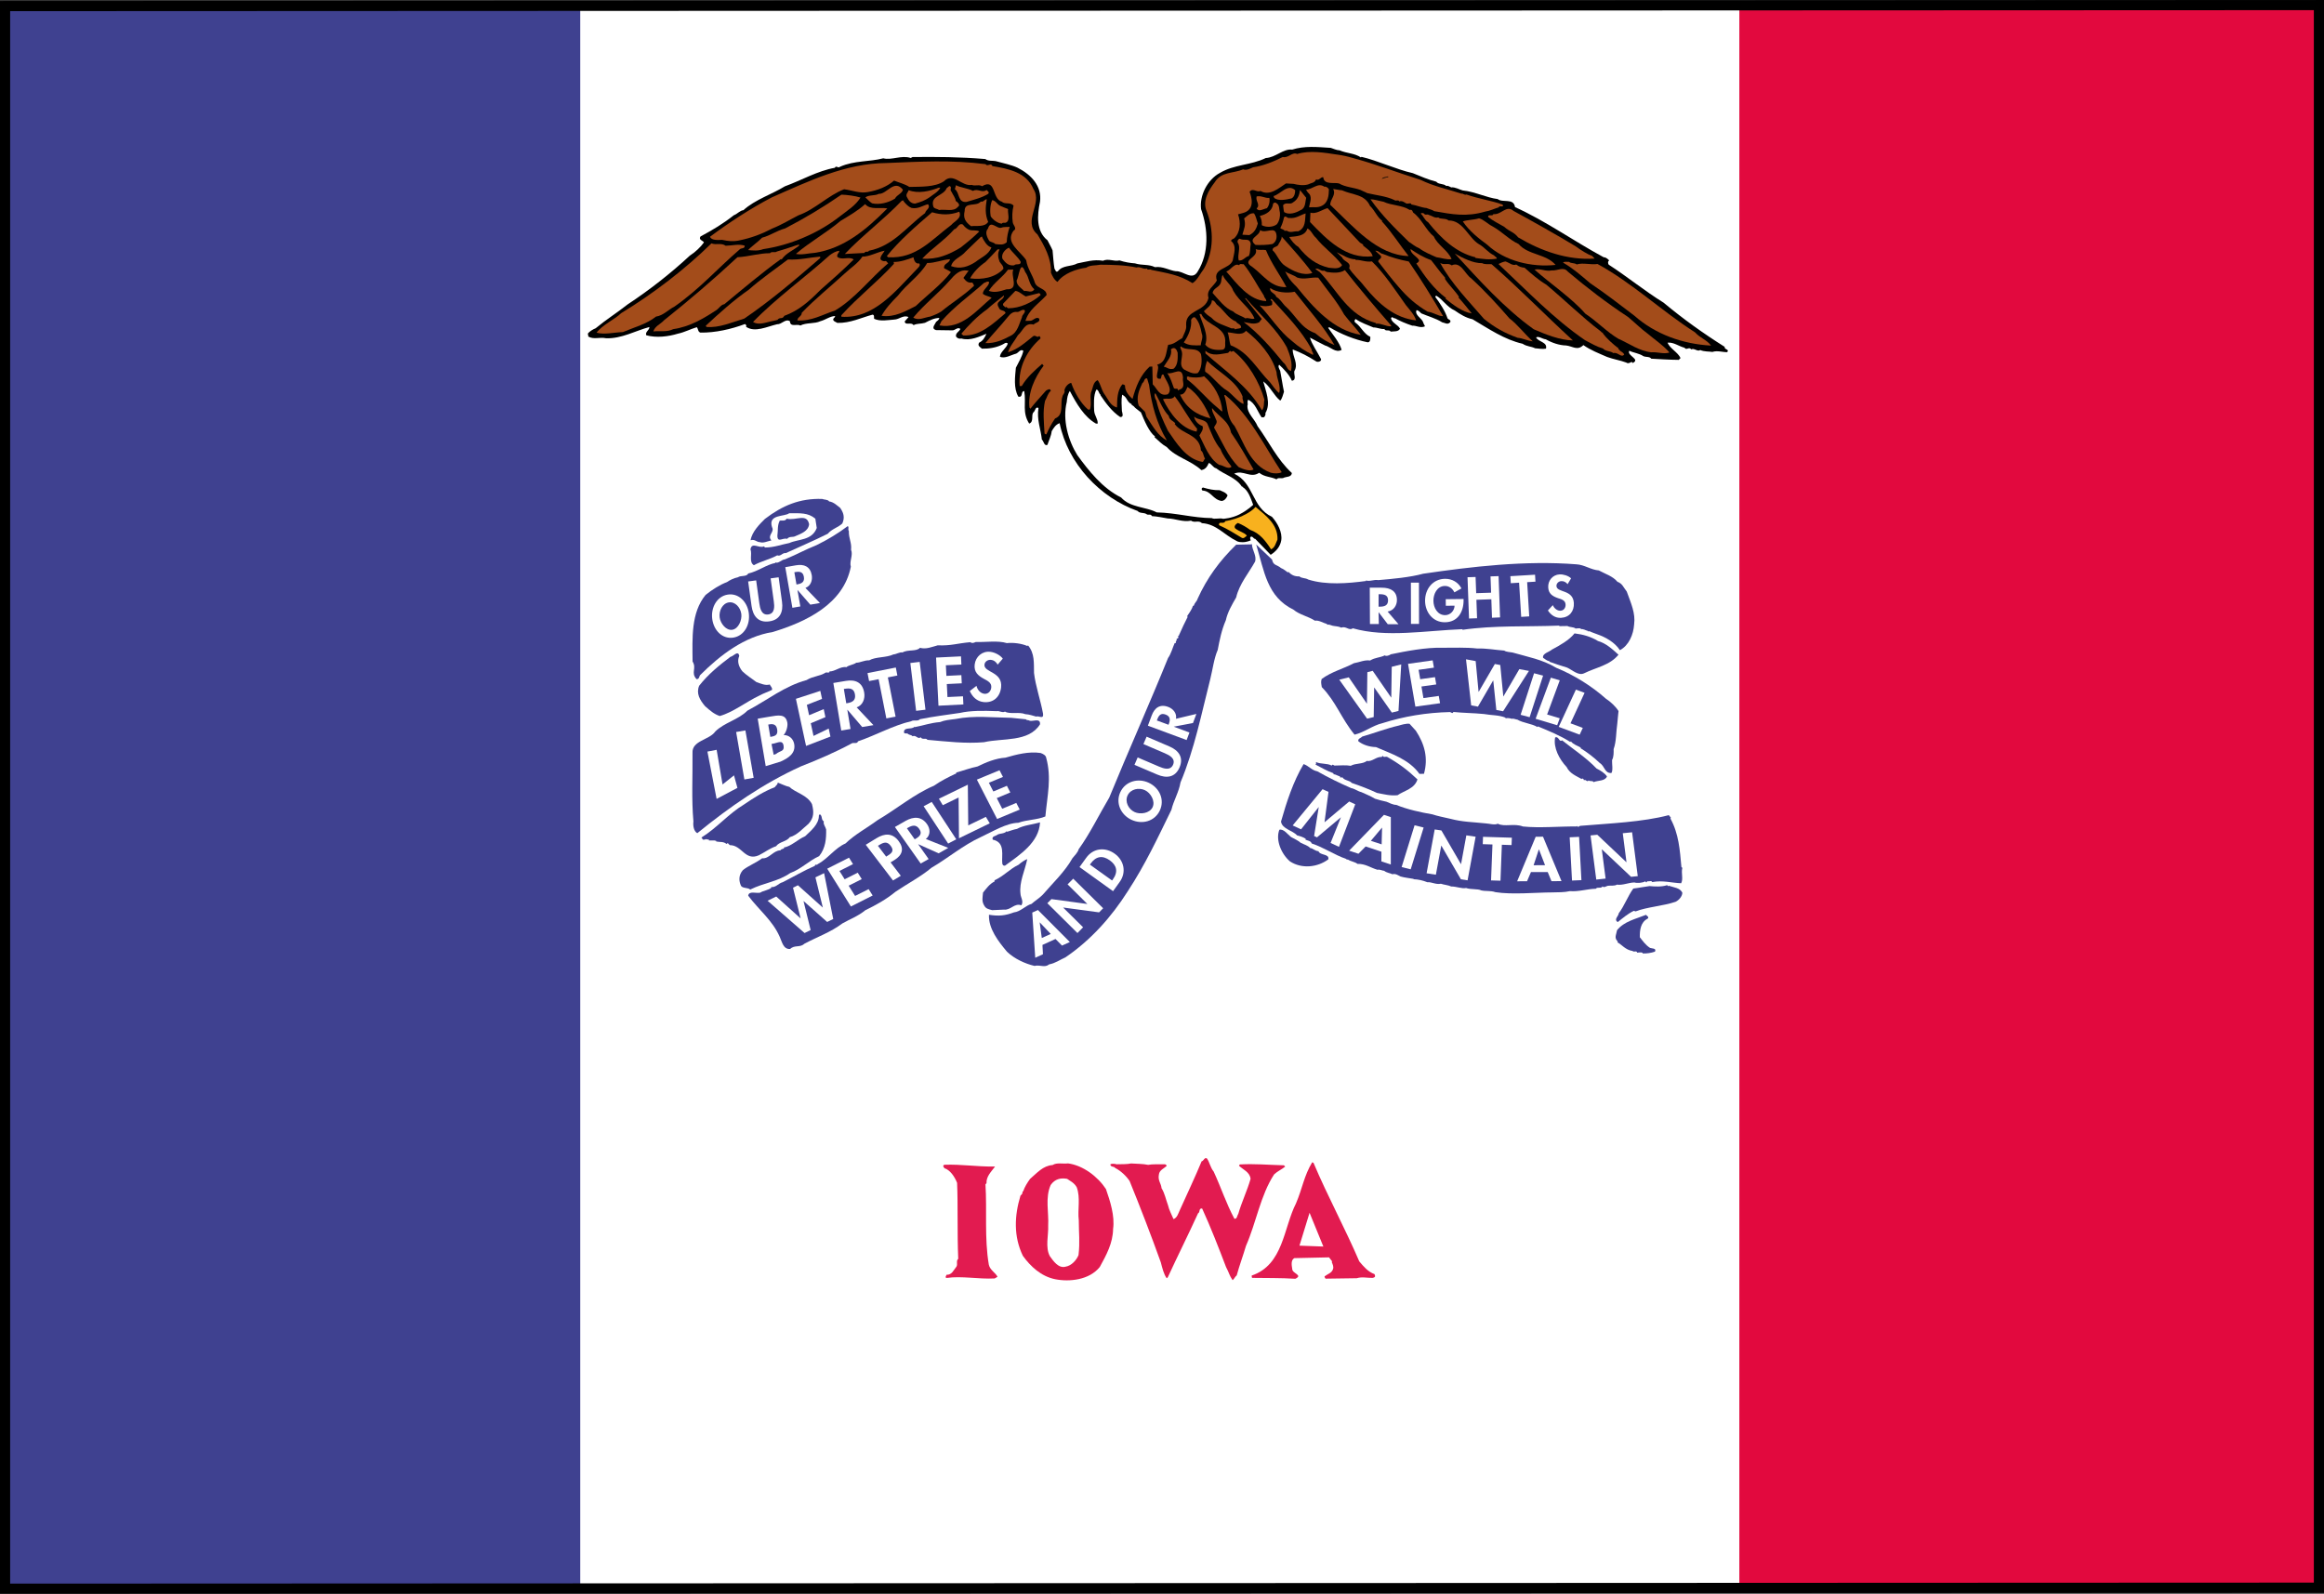 <?xml version="1.0" encoding="utf-8"?>
<!DOCTYPE svg PUBLIC "-//W3C//DTD SVG 1.1//EN" "http://www.w3.org/Graphics/SVG/1.1/DTD/svg11.dtd">
<svg  version="1.1" id="Layer_1" xmlns="http://www.w3.org/2000/svg" xmlns:xlink="http://www.w3.org/1999/xlink"
	 viewBox="0 0 266.067 182.496" overflow="visible" enable-background="new 0 0 266.067 182.496" xml:space="preserve">
<rect x="0" y="0" width="266.067" height="182.496" fill="#333333" stroke="none"/>
<rect id="rect1893" x="0.351" y="0.351" fill="#FFFFFF" width="265.366" height="181.795"/>
<path id="path70" fill="#E2093E" d="M199.133,181.91h66.353V0.581h-66.353V181.91z"/>
<path id="path72" fill="#3F4190" d="M0.555,182.146h65.875V0.581H0.555V182.146z"/>
<path id="path74" fill="none" stroke="#000000" stroke-width="1.162" d="M0.581,0.698v181.217l264.905-0.117V0.581L0.581,0.698z"/>
<path id="path290" fill="#E21B50" d="M113.921,133.577c-0.408,0.551-1.026,1.133-0.979,1.908l-0.119,0.128
	c0.187,2.964-0.133,6.185,0.384,9.204c0.134,0.624,0.802,0.941,0.993,1.387l-0.327,0.186c-1.802,0.098-3.795-0.307-5.473-0.059
	c-0.27-0.024-0.064-0.239-0.039-0.358c0.633,0.012,0.8-0.526,1.153-0.955c0.144-0.274-0.076-0.66,0.191-0.875
	c-0.129-3.057-0.017-6.151-0.131-8.701c-0.256-0.653-0.786-1.48-1.452-1.676c-0.064-0.179-0.243-0.179-0.038-0.393
	C110.157,133.299,111.668,133.598,113.921,133.577"/>
<path id="path292" fill="#E21B50" d="M126.614,136.149c0.482,1.372,1.031,3.097,0.821,4.572c-0.024,1.62-0.773,2.987-1.525,4.357
	c-1.201,1.494-3.479,1.725-5.11,1.399c-1.602-0.324-2.829-1.466-3.697-2.681c-1.07-2.224-0.972-4.567-0.27-6.896
	c0.146-0.121,0.262-0.243,0.229-0.452c0.03,0.028,0.059-0.031,0.088-0.064c0.169-0.479,0.429-0.908,0.78-1.396
	c0.797-0.675,1.47-1.504,2.581-1.587c0.475-0.308,1.169-0.112,1.768-0.186C123.998,133.444,125.681,134.729,126.614,136.149"/>
<path id="path294" fill="#E21B50" d="M138.949,134.152c0.852,1.837,1.435,3.657,2.376,5.406c0.329,0.023,0.29-0.362,0.438-0.548
	c0.387-1.361,1.021-2.661,1.41-4.022c-0.076-0.776-0.861-1.061-1.325-1.504l0.087-0.147c1.68-0.098,3.157,0.045,5.053,0.098
	l0.152,0.143c-0.412,0.341-0.891,0.532-1.272,0.899c-1.57,2.405-2.043,5.506-3.217,8.172c-0.36,1.211-0.73,2.178-1.064,3.389
	c-0.208,0.152-0.291,0.43-0.471,0.548c-0.372-0.529-0.407-0.86-0.754-1.51c-0.827-2.174-1.754-4.554-2.732-6.693
	c-0.423-0.051-0.2,0.424-0.469,0.548c-1.119,2.453-2.354,4.915-3.472,7.342l-0.12,0.092c-0.341-0.477-0.505-1.187-0.67-1.815
	c-1.122-3.128-2.365-6.343-3.573-9.316c-0.373-0.561-1.016-1.178-1.656-1.494c-0.093-0.21-0.543-0.074-0.55-0.41
	c0.176-0.122,0.509-0.069,0.721-0.014c0.479-0.01,1.262,0.004,1.65-0.093c0.603,0.048,1.324,0.028,1.958,0.161
	c0.448-0.097,1.232-0.055,1.833-0.064c0.117-0.037,0.301,0.079,0.275,0.2c-0.295,0.274-0.831,0.47-0.88,0.982
	c-0.136,0.688,0.263,1.011,0.305,1.554c0.37,0.593,0.478,1.248,0.733,1.932c0.131,0.568,0.412,1.07,0.635,1.606
	c0.418-0.131,0.556-0.67,0.728-1.033c0.833-1.853,1.78-3.854,2.492-5.581c0.24-0.031,0.351-0.544,0.625-0.31
	C138.474,133.08,138.58,133.708,138.949,134.152"/>
<path id="path296" fill="#E21B50" d="M150.379,133.151c1.618,3.834,3.623,7.511,5.239,11.284c0.524,0.619,0.987,1.178,1.747,1.461
	c0.126,0.271,0.066,0.359-0.202,0.429c-0.663,0.015-1.207-0.152-1.832,0.038l-3.578,0.051c-0.03-0.122-0.152-0.147-0.095-0.271
	c0.353-0.272,0.804-0.376,0.944-0.8c0.112-0.269-0.012-0.541-0.138-0.839l0.057-0.06l-0.366-0.47l-3.968,0.088
	c-0.415,0.22-0.313,0.815-0.243,1.233c-0.019,0.54,1.277,0.692,0.356,1.131c-1.686-0.112-3.368-0.073-4.933-0.103
	c-0.093-0.054-0.035-0.176-0.066-0.265c3.64-1.225,3.638-5.453,5.079-8.275c0.714-1.665,0.921-3.169,1.851-4.696l0.149,0.063"/>
<path id="path298" fill="#FFFFFF" d="M123.272,135.95c0.446,1.192,0.086,2.548,0.234,3.775c0.002,1.473,0.146,2.518-0.031,3.993
	c-0.229,0.577-0.816,1.221-1.475,1.322c-0.807,0.229-1.396-0.629-1.799-1.19c-0.563-1.007-0.144-2.452-0.199-3.506
	c0.088-1.475-0.367-3.202,0.289-4.659c0.497-0.702,1.154-0.831,1.878-0.702C122.597,135.277,122.99,135.45,123.272,135.95"/>
<path id="path300" fill="#FFFFFF" d="M151.508,142.737l-2.737-0.103l1.157-3.765L151.508,142.737"/>
<g id="g5896" transform="matrix(1.15,0,0,1.15,-53.787,-24.828)">
	<path id="path76" fill="#3F4190" d="M173.406,77.298c0.133,0.63,0.449,0.474,0.907,0.859c0.243,0.083,0.459,0.288,0.671,0.431
		l0.059-0.06c0.305,0.324,0.609,0.465,1.09,0.455c0.215,0.205,0.605,0.136,0.879,0.312c1.785,0.563,3.917,0.391,5.774,0.141
		l-0.063-0.057c0.425,0.141,0.81-0.107,1.263-0.028c1.38-0.115,3.179-0.279,4.466-0.636c4.824-0.708,10.161-1.337,15.25-0.937
		c0.811,0.043,1.425,0.541,2.238,0.61c0.638,0.346,1.394,0.572,1.857,1.132c0.487,0.167,0.613,0.586,0.923,0.968
		c0.416,1.163,0.888,2.145,0.734,3.285c-0.067,0.991-0.523,2.085-1.416,2.555c-0.497-0.772-1.41-1.289-2.229-1.573
		c-0.213-0.088-0.576-0.2-0.787-0.312l-0.211,0.005l0.06-0.034c-0.273-0.055-0.517-0.26-0.757-0.162l0.06-0.06
		c-0.153-0.088-0.392-0.024-0.543-0.019c-0.215-0.176-0.572-0.107-0.816-0.252l-0.811,0.014l-0.003-0.055
		c-3.212,0.131-6.495-0.038-9.637,0.419v-0.062c-3.696,0.141-7.588,0.862-10.915-0.089c-0.384,0.279-0.666-0.255-1.143-0.064
		c-0.275-0.141-0.635-0.136-0.876-0.191c-0.182-0.057-0.335-0.141-0.545-0.107v-0.062c-0.393-0.107-0.82-0.4-1.209-0.333
		c-0.668-0.434-1.547-0.596-2.13-1.094c-2.642-1.289-2.909-3.812-3.716-6.493l1.575,1.499"/>
	<path id="path78" d="M171.723,75.242c-0.179,0.006-0.217-0.298-0.453-0.2c-0.074,0.107-0.034,0.224,0.021,0.348
		c0,0-0.365,0.186-0.816,0.186c-0.452,0-0.58-0.115-0.58-0.115c-1.247-0.6-2.022-1.694-3.466-1.782
		c-0.34-0.327-0.722,0.012-1.089-0.248c-0.807,0.167-1.568-0.205-2.32-0.22c-0.482-0.079-1.084-0.214-1.568-0.231
		c-0.127-0.271-0.39-0.057-0.543-0.2c-0.245-0.179-0.692-0.048-0.878-0.312c-3.756-1.328-6.96-4.737-7.769-8.74
		c-0.386,0.127-0.589,0.46-0.792,0.796c-0.05,0.479-0.282,0.908-0.422,1.358c-0.327,0.16-0.37-0.381-0.555-0.526
		c-0.112-1.051-0.525-1.999-0.337-3.145c-0.333-0.172-0.293,0.308-0.529,0.46c-0.205,0.307,0.079,0.932-0.398,1.093
		c-0.715-1.124-0.284-2.037-0.491-3.233c-0.389,0.01-0.075,0.665-0.588,0.553c-0.501-0.86-0.318-2.033-0.246-2.876
		c0.26-0.543,0.609-1.061,0.745-1.694c-0.306-0.203-0.478,0.193-0.716,0.286c-0.506,0.129-1.129,0.534-1.616,0.307
		c0.05-0.512,0.644-0.829,0.783-1.308c-0.184-0.205-0.389,0.064-0.597,0.128c-0.597,0.286-1.287,0.391-1.976,0.379
		c-0.212-0.179-0.459-0.293-0.284-0.595c0.387-0.189,0.53-0.463,0.732-0.887c-0.714,0.286-1.606,0.722-2.482,0.477
		c-0.21,0.031-0.391,0.009-0.546-0.2c-0.067-0.36,0.291-0.457,0.434-0.76c-0.276-0.231-0.537,0.165-0.809,0.141l-1.623-0.024
		c-0.515-0.172-0.102-0.538,0.012-0.815c0.116-0.119,0.296-0.186,0.322-0.396c-0.542,0.015-0.926,0.234-1.432,0.486
		c-0.448,0.124-0.752,0.045-1.138,0.231c-0.217-0.352-0.809,0.079-0.878-0.366l0.382-0.434c-0.487-0.255-0.929,0.234-1.408,0.243
		c-0.63,0.045-1.38,0.214-2.017-0.074c-0.034-0.15,0.053-0.393-0.157-0.414c-1.108,0.293-2.208,0.855-3.499,0.822
		c-0.121-0.083-0.334-0.138-0.399-0.26c-0.09-0.205,0.177-0.243,0.172-0.424c-0.511,0.015-0.952,0.381-1.461,0.512
		c-0.597,0.284-1.41,0.121-2.005,0.434c-0.303-0.2-1.014,0.205-1.029-0.424c-0.458-0.293-0.804,0.317-1.287,0.298
		c-0.988,0.229-2.205,0.855-3.091,0.248c0.088-0.093-0.005-0.21-0.096-0.272c-1.372,0.512-2.957,0.875-4.432,0.853
		c-0.27-0.057-0.217-0.386-0.37-0.536c-0.659,0.195-1.222,0.507-1.881,0.643c-0.952,0.293-2.153,0.436-3.15,0.158
		c-0.129-0.357,0.317-0.484,0.313-0.82c-1.375,0.365-2.769,1.173-4.304,1.118c-0.695-0.135-1.229,0.15-1.778-0.172
		c-0.031-0.088,0.026-0.21-0.067-0.267c0.177-0.245,0.501-0.431,0.8-0.557c1.122-0.923,2.012-1.456,3.196-2.383
		c2.072-1.363,4.26-3.062,6.174-4.844c0.532-0.341,1.091-0.864,1.411-1.322c-0.091-0.176-0.575-0.255-0.342-0.591
		c1.22-0.655,2.225-1.251,3.318-2.114c0.358-0.128,0.592-0.465,0.952-0.503c1.148-1.046,2.85-1.589,4.124-2.373
		c1.671-0.605,3.244-1.539,4.982-1.847c0.112-0.27,0.332,0.084,0.508-0.103c1.43-0.633,2.964-0.484,4.31-0.841
		c0.816,0.217,1.826-0.341,2.733-0.034l0.179-0.093c2.432-0.024,4.688-0.014,7.246,0.2c0.306,0.236,0.755,0.134,1.089,0.22
		c0.694,0.195,1.511,0.357,2.117,0.641c1.368,0.689,2.447,1.84,2.238,3.403c-0.271,1.298-0.414,2.917,0.747,3.825
		c0.157,0.326,0.344,0.624,0.504,1.005c0.076,0.755,0.086,1.172,0.191,1.83c0.122,0.117,0.099,0.386,0.335,0.26
		c0.468-0.637,1.315-0.446,1.938-0.791c0.864-0.166,1.642-0.424,2.549-0.265c0.563-0.253,1.081,0.098,1.65-0.034
		c0.484,0.167,1.12,0.27,1.54,0.293c0.696,0.224,1.355,0.062,1.993,0.377c0.778-0.107,1.42,0.326,2.083,0.405
		c0.75-0.045,1.613,0.981,2.165,0.038c1.161-1.851,1.048-4.222,0.344-6.216c-0.178-1.313,0.597-2.924,1.873-3.612
		c1.426-0.844,3.077-0.757,4.567-1.48c0.989-0.053,1.72-0.937,2.625-0.839c1.253-0.386,2.43-0.265,3.846-0.172
		c0.271,0.084,0.543,0.229,0.876,0.245c0.728,0.317,1.478,0.272,2.119,0.703l0.06-0.055c1.63,0.381,3.425,1.242,5.114,1.625
		c0.76,0.31,1.549,0.655,2.335,0.85c0.214,0.293,0.724,0.162,0.998,0.429c0.182-0.067,0.334,0.083,0.484,0.134
		c0.42-0.036,0.816,0.224,1.151,0.307c1.205,0.121,2.389,0.727,3.475,0.858c0.521,0.405,1.59-0.131,1.73,0.801
		c3.129,1.427,5.786,3.35,8.829,4.997c0.239-0.005,0.425,0.2,0.547,0.317c-0.177,0.093-0.112,0.331-0.05,0.419
		c1.8,1.158,3.544,2.593,5.464,3.784c1.96,1.632,3.915,3.033,6.077,4.396c-0.053,0.298,0.517,0.228,0.253,0.532
		c-0.419,0.009-0.995-0.186-1.472-0.024c-0.332-0.055-0.809-0.014-1.207-0.186c-0.295,0.186-0.606-0.229-0.901-0.069
		c-0.217-0.293-0.481,0.131-0.666-0.162c-0.573-0.141-1.095-0.579-1.695-0.502c0.252,0.591,1.044,0.963,1.296,1.529l-0.177,0.181
		c-0.93-0.009-1.955-0.073-2.738-0.119c-0.155-0.234-0.544-0.136-0.787-0.253c-0.427-0.288-0.998-0.336-1.394-0.536
		c-0.29,0.486,1.162,0.843,0.326,1.219l-0.09-0.116c-0.12,0.062-0.358,0.219-0.543,0.071c-0.606-0.224-1.298-0.331-1.901-0.555
		c-0.85-0.372-1.61-0.655-2.37-1.182c-0.589,0.586-1.05,0.116-1.714,0.038c-0.692-0.014-1.418-0.267-2.027-0.615
		c-0.331-0.024-0.7-0.346-0.966-0.186c0.251,0.47,1.151,0.45,0.985,1.118c-0.358,0.065-0.72-0.014-1.083-0.038
		c-0.394-0.2-0.814-0.162-1.241-0.45c-1.813-0.41-3.369-1.486-4.985-2.44c-0.661-0.141-1.21-0.484-1.76-0.865
		c-0.819-0.367-1.166-1.084-1.867-1.489l-0.087,0.122c0.464,0.622,0.994,1.417,1.22,2.135c0.093,0.15,0.363,0.141,0.279,0.381
		c-0.264,0.307-0.511,0.074-0.812,0.019c-0.642-0.405-1.486-0.629-2.064-0.884c-0.121-0.083-0.277-0.326-0.489-0.317
		c-0.198,0.479,0.499,0.767,0.659,1.182c0.033,0.15,0.127,0.272,0.189,0.415c-0.447,0.224-0.903-0.098-1.263-0.059
		c-0.606-0.196-1.275-0.482-1.73-0.741c-0.149,0.062-0.278-0.265-0.392,0.009c0.103,0.474,0.676,0.614,0.895,1.03
		c-0.169,0.333-0.592,0.25-0.926,0.293c-0.155-0.242-0.505,0.01-0.633-0.262c-0.36,0.038-0.725-0.163-1.085-0.152
		c-0.606-0.257-1.213-0.458-1.762-0.834c-0.15,0.067-0.146,0.274-0.053,0.336c0.609,0.434,0.836,1.123,1.503,1.432
		c0.005,0.21,0.013,0.541-0.256,0.546c-1.299-0.269-2.665-0.81-3.762-1.475c-0.06,0-0.151-0.028-0.179,0.031
		c0.465,0.682,1.112,1.415,1.342,2.193c-0.595,0.345-1.12-0.303-1.664-0.441c-0.547-0.288-0.971-0.488-1.489-0.777
		c0.195,0.684,0.72,1.391,1.067,2.075c0.186,0.265-0.29,0.427-0.476,0.279c-0.761-0.493-1.491-0.865-2.31-1.177
		c-0.015,0.748,0.603,1.427,0.166,2.154c-0.081,0.331,0.261,0.893-0.248,0.963c-0.22-0.563-0.866-1.237-1.264-1.592
		c-0.148,0.155,0.007,0.419,0.102,0.601c0.134,0.686,0.241,1.468,0.378,2.089c-0.115,0.303-0.166,0.667-0.373,0.882
		c-0.611-0.467-1.022-1.449-1.694-1.913c0.232,0.893,0.8,2.202,0.219,3.145c0.033,0.15-0.025,0.298-0.141,0.424l-0.24,0.005
		c-0.403-0.565-0.633-1.43-1.33-1.742c-0.149,0.155,0.007,0.42-0.079,0.575c-0.043,0.781,0.721,1.329,1.007,2.047
		c1.117,1.535,1.969,3.345,3.411,4.663c-0.022,0.45-0.594,0.343-0.862,0.503c-0.211,0.065-0.513-0.079-0.659,0.131
		c-0.605-0.286-1.176-0.214-1.728-0.653c-0.887,0.591-1.57-0.322-2.492,0.088c2.005,0.946,1.726,3.35,3.762,4.296
		c0.554,0.619,1.055,1.537,0.924,2.349c-0.108,0.633-0.518,1.094-1.05,1.434l-1.537-1.587"/>
	<path id="path80" fill="#3F4190" d="M171.406,75.786C171.46,75.912,171.418,75.652,171.406,75.786
		c0.012,0.574,0.506,1.16,0.307,1.732c-0.605,1.098-1.573,2.228-1.875,3.555c-0.434,0.758-0.84,1.43-1.031,2.275
		c-0.43,0.996-0.618,1.964-0.807,2.955c-0.372,0.848-0.499,1.932-0.747,2.928c-0.857,3.351-1.561,6.939-2.959,10.267
		c-0.16,0.967-0.683,1.788-0.903,2.722c-1.38,2.821-2.585,5.425-4.36,8.134c-1.625,2.559-3.68,4.853-6.196,6.562
		c-0.509,0.22-1.01,0.591-1.609,0.694c-0.47,0.372-0.869,0.02-1.469,0.155c-0.935-0.219-1.999-0.708-2.734-1.411
		c-0.867-1.034-1.855-2.299-1.795-3.681c0.995,0.158,1.623,0.083,2.489-0.239c0.656-0.068,1.155-0.684,1.752-0.846
		c0.295-0.273,0.8-0.586,1.121-0.922c0.938-1.102,2.174-2.242,2.957-3.638c0.174-0.214,0.527-0.55,0.611-0.884
		c1.107-1.523,2.03-3.436,3.043-5.14c1.884-4.601,4.032-9.39,5.856-13.901c0.293-0.396,0.457-1.032,0.658-1.484
		c0.062,0.028,0.092-0.005,0.117-0.031v-0.184c0.057,0.028,0.057-0.026,0.087-0.06c-0.093-0.21,0.177-0.152,0.174-0.307
		l-0.062-0.055l0.145-0.18l-0.031-0.029l0.031-0.005c0.257-0.605,0.544-1.182,0.833-1.758l-0.062-0.057
		c0.203-0.334,0.468-0.636,0.58-1.032c0.06,0,0.088-0.033,0.117-0.062c0.025-0.214,0.294-0.4,0.348-0.636
		c0.946-2.095,2.2-3.803,3.848-5.4l1.563-0.033"/>
	<path id="path82" fill="#A34C1A" d="M179.869,36.977c0.573,0.079,1.056,0.186,1.63,0.355c2.267,0.614,4.452,1.46,6.69,2.163
		c1.278,0.634,2.789,0.958,4.088,1.382c0.12-0.06,0.275,0.172,0.486,0.079c1.179,0.424,2.506,0.605,3.597,1.001
		c0.188,0.355-0.332,0.038-0.386,0.279c-0.446,0.131-0.863,0.35-1.341,0.419c-1.883,0.551-3.272,0.279-5.081-0.04
		c-0.185-0.145-0.517-0.198-0.76-0.312c-0.542-0.048-0.998-0.276-1.511-0.355c-0.032-0.21-0.301-0.055-0.453-0.084
		c-0.15-0.023-0.427-0.348-0.757-0.219c-0.064-0.21-0.36,0.004-0.482-0.138c-0.849-0.4-1.811-0.472-2.718-0.693
		c-0.183-0.112-0.455-0.196-0.668-0.313c-0.697-0.257-1.48-0.267-2.12-0.643c-0.484-0.138-1.499,0.181-1.577-0.627
		c-0.301-0.019-0.382,0.367-0.717,0.226c-0.14,0.365-0.504,0.341-0.799,0.498c-0.481,0.131-0.991,0.053-1.444-0.059l-0.752-0.043
		c-0.712,0.467-1.626,1.294-2.539,0.746c-0.356,0.186-0.76-0.346-1.082,0.083c0.128,0.358,0.353,1.042,0.096,1.559
		c-0.289,0.546-0.86,0.56-1.248,0.688c0.288,0.806,0.25,1.766-0.369,2.379c-0.116,0.088-0.298,0.093-0.324,0.276
		c0.611,0.498,0.27,1.284,0.163,1.949c-0.34,0.875-1.998,0.732-1.58,1.982c-0.284,0.577-1.088,0.927-0.831,1.732
		c-0.298,1.441-2.319,1.124-2.224,2.716c0.07,0.42-0.222,0.875-0.391,1.299c-0.506,0.253-0.8,0.619-1.399,0.66
		c-0.224,0.755-0.171,1.747-1.098,1.976c0.368,0.352-0.477,1.54,0.36,1.399c0.089-0.148,0.022-0.446,0.263-0.422
		c0.223,0.596,0.993,1.479,0.435,1.973c-0.867,0.255-1.067-0.61-1.497-0.991l-0.039-1.768l-0.269,0.005
		c-0.943,0.86-1.371,2.008-1.704,3.219c-0.337-0.293-0.769-0.791-0.749-1.334c-0.063-0.088-0.154-0.117-0.275-0.112
		c-0.496,0.636-0.508,1.451-0.52,2.29c-0.692-0.165-0.888-0.848-1.294-1.382c-0.279-0.443-0.317-0.893-0.63-1.336
		c-0.472,0.191-0.46,0.791-0.661,1.215c-0.138,0.605,0.086,1.139-0.112,1.713l-0.181,0.005c-0.735-0.643-1.329-1.654-1.684-2.664
		c-0.298,0.067-0.591,0.374-0.673,0.736c0.096,0.265-0.172,0.425-0.198,0.634c-0.253,0.724,0.19,1.823-0.733,2.178
		c-0.379,0.543-0.606,1-0.864,1.577c-0.091,0.031-0.122-0.057-0.184-0.083c-0.052-1.053-0.197-2.188,0.05-3.246
		c0.203-0.333,0.252-0.724,0.577-1.005c-0.066-0.298-0.362-0.079-0.479-0.017c-0.499,0.581-1.117,1.227-1.554,1.804l-0.093-0.114
		c-0.182-1.439,0.506-2.984,1.41-4.175l-0.153-0.174c-0.768,0.677-1.506,1.322-2.026,2.202l-0.21,0.005
		c-0.162-1.885,0.762-3.589,2.06-4.727c0.057-0.121-0.065-0.177-0.096-0.267c-0.236,0.247-0.333-0.11-0.601,0.014
		c-0.769,0.615-1.535,1.323-2.52,1.615c0.167-0.605,0.668-1.127,0.985-1.703c0.559-0.488,0.664-1.275,1.568-1.056
		c0.146-0.21,0.718-0.224,0.53-0.61c-0.306-0.205-0.568,0.224-0.869,0.234l-0.479,0.007c0.336-1.12,1.256-1.647,2.107-2.568
		c-0.014-0.689-0.945-0.608-1.169-1.232c-0.227-0.777-0.752-1.425-0.862-2.235c-0.59-0.915-2.141-1.749-1.265-2.94
		c0.415-0.219-0.072-0.567-0.079-0.87c-0.069-0.477-0.055-1.108,0.083-1.62c-0.279-0.386-0.876-0.103-1.15-0.396
		c-1.027-0.248-0.563-2.387-1.988-1.544c-0.275-0.205-0.69,0.012-1.024-0.131c-1.017,0.176-1.833-1.308-2.773-0.36
		c-0.888,0.594-2.303,0.532-3.444,0.56c-0.427-0.289-1.031-0.429-1.518-0.629c-0.707,0.615-1.63,0.967-2.59,1.137
		c-0.807,0.167-1.566-0.174-2.38-0.276c-1.58,0.605-2.902,2.016-4.542,2.593c-0.861,0.438-1.661,0.937-2.613,1.318
		c-1.072,0.558-2.115,0.946-3.282,1.182c-0.628,0.132-1.05,0.079-1.714-0.054c-0.391,0.009-1.022,0.083-1.21-0.303
		c1.864-1.392,3.995-2.788,6.137-3.915c3.75-1.647,7.349-3.401,11.437-3.434c3.363-0.136,6.456-0.322,9.862,0.112
		c0.215,0.298,0.535-0.186,0.692,0.195c1.599,0.264,3.382,0.615,4.079,2.28c0.964,1.446-1.132,3.204,0.401,4.522
		c0.684,1.127,1.405,2.397,1.346,3.812c0.127,0.327,0.346,0.744,0.652,0.918c0.611-0.858,1.926-1.303,2.855-1.415
		c0.383-0.279,0.928-0.2,1.405-0.298c1.172,0.005,2.466,0.034,3.614,0.279c0.327-0.131,0.696,0.224,1.024,0.097
		c0.036,0.21,0.332,0.02,0.453,0.141c1.542,0.324,2.776,0.479,4.089,1.32c0.475-0.284,0.757-0.948,1.138-1.437
		c0.984-1.758,0.998-3.832,0.266-5.738c-0.444-1.011,0.193-2.073,0.806-2.869c0.669-1.094,1.817-0.85,2.829-1.292
		c0.302,0.143,0.718-0.076,0.985-0.2c0.99-0.141,2.033-0.555,2.955-1.024c0.572,0.133,0.947-0.536,1.434-0.303
		c1.283-0.386,2.761-0.121,3.968,0.06"/>
	<path id="path84" fill="#A34C1A" d="M136.659,40.477c-0.081,0.391-0.589,0.493-0.792,0.889c-0.652,0.405-1.518,0.633-2.275,0.469
		c-0.274-0.172-0.427-0.381-0.673-0.586c0.353-0.279,0.928-0.138,1.343-0.358c0.814,0.04,1.53-1.503,2.396-0.41"/>
	<path id="path86" fill="#A34C1A" d="M143.636,40.599c0.475-0.284,0.907,0.245,1.351-0.093c0.062,0.088,0.334,0.205,0.158,0.386
		c-0.651,0.405-1.399,0.572-2.145,0.8c-0.9,0.107-0.683-0.951-1.17-1.265l0.112-0.396C142.426,40.292,143.089,40.311,143.636,40.599
		"/>
	<path id="path88" fill="#A34C1A" d="M141.473,40.644c0.158,0.327,0.434,0.679,0.442,0.951c0.181,0.117,0.518,0.41,0.219,0.591
		c-0.436,0.527-1.225,0.209-1.883,0.312c-0.184-0.145-0.544-0.107-0.58-0.405c-0.265-1.043,1.031-0.981,1.344-1.768l0.265-0.215
		c0.329,0.079,0.005,0.358,0.191,0.534"/>
	<path id="path90" d="M185.056,39.146c-0.205,0.188-0.509,0.102-0.714,0.286c0.084-0.272,0.448-0.16,0.594-0.286l0.062,0.062
		L185.056,39.146"/>
	<path id="path92" fill="#A34C1A" d="M140.382,40.277c-0.2,0.424-0.766,0.708-1.062,0.953c-0.504,0.341-0.862,0.467-1.458,0.634
		c-0.451-0.023-0.638-0.317-0.828-0.703c-0.096-0.265,0.143-0.424,0.198-0.633c0.94,0.369,2.105,0.102,2.97-0.246L140.382,40.277"/>
	<path id="path94" fill="#A34C1A" d="M132.437,41.259c-0.492,0.791-1.265,1.261-2.062,1.88c-2.157,1.694-4.957,2.866-7.623,3.257
		c-0.477,0.191-1.017,0.141-1.501,0.093c0.294-0.339,0.974-0.798,1.387-1.232c0.866-0.229,1.427-0.689,2.294-0.922
		c1.931-1.001,3.802-2.12,5.607-3.364C131.079,40.989,131.923,41.092,132.437,41.259"/>
	<path id="path96" fill="#A34C1A" d="M179.071,40.449c-0.016,0.569-0.059,1.318-0.713,1.635c-0.418,0.219-0.84,0.107-1.26,0.147
		c0.05-0.45,0.398-1.06-0.12-1.47l-0.188-0.293c0.661-0.014,1.185-0.743,1.828-0.284C178.768,40.125,179.009,40.297,179.071,40.449"
		/>
	<path id="path98" fill="#A34C1A" d="M175.709,40.525c0.007,0.324-0.076,0.656-0.344,0.813c-0.538,0.131-1.347,0.302-1.745-0.05
		l-0.065-0.176C174.274,40.916,174.943,39.848,175.709,40.525"/>
	<path id="path100" fill="#A34C1A" d="M183.167,42.098c0.493,0.469,0.685,1.098,1.206,1.475l-0.028,0.059
		c0.954,1.03,1.856,2.449,2.66,3.453c-3.128-0.084-5.475-2.908-7.81-5.109c0.02-0.572,0.611-0.972,0.297-1.568
		c0.238,0.021,0.575,0.107,0.873,0.128c1.093,0.489,2.262,0.374,2.8,1.561"/>
	<path id="path102" fill="#A34C1A" d="M176.807,41.278c-0.113,0.424-0.039,1.051-0.576,1.242c-0.413,0.252-1.129,0.508-1.619,0.188
		c-0.064-0.209-0.07-0.452-0.104-0.688c0.293-0.365,0.692,0.012,1.014-0.296c0.443-0.274,0.617-0.729,0.667-1.213l0.615,0.767"/>
	<path id="path104" fill="#A34C1A" d="M136.714,41.619c0.248,0.293,0.494,0.557,0.797,0.674c0.663,0.133,1.107-0.239,1.644-0.369
		c0.31,0.383-0.258,0.579-0.282,0.877c-1.893,1.422-3.203,3.281-5.597,3.755c-0.086,0.214-0.363-0.019-0.446,0.22l-1.953,0.102
		c1.762-1.868,3.833-3.384,5.685-5.316l0.21-0.005L136.714,41.619"/>
	<path id="path106" fill="#A34C1A" d="M145.008,41.435c-0.133,0.815-0.179,1.504,0.139,2.249c-0.349,0.548-1.165,0.353-1.704,0.427
		c-0.58-0.436-0.8-0.822-0.635-1.516c-0.022-0.96,1.165-0.386,1.604-0.936C144.683,41.743,144.795,41.414,145.008,41.435"/>
	<path id="path108" fill="#A34C1A" d="M146.373,42.098l0.759,0.312c-0.082,0.362,0.265,1.163-0.241,1.354
		c-0.148,0.038-0.301-0.053-0.389,0.098c-0.42-0.047-0.849-0.367-1.098-0.722c-0.1-0.539-0.054-1.201,0.146-1.623
		c0.363,0.05,0.521,0.465,0.824,0.577"/>
	<path id="path110" fill="#A34C1A" d="M135.107,42.343c-2.117,2.147-4.361,3.998-7.239,4.423c-0.628,0.041-1.315,0.236-1.859,0.102
		c1.356-1.175,3.108-2.142,4.435-3.281c0.831-0.498,1.751-1.029,2.458-1.675C133.399,42.529,134.442,42.21,135.107,42.343"/>
	<path id="path112" fill="#A34C1A" d="M173.141,41.297c0.066,0.329-0.014,0.753-0.248,1.027c-0.36,0.066-0.804,0.405-1.022,0.019
		c0.414-0.367-0.135-0.717,0.003-1.196C172.353,41.045,172.69,41.338,173.141,41.297"/>
	<path id="path114" fill="#A34C1A" d="M187.115,42.494c0.239-0.068,0.273,0.112,0.337,0.259c0.823,0.582,1.27,1.747,2.064,2.388
		c0.38,0.86,1.384,1.349,1.764,2.242c-0.448,0.098-1.027-0.129-1.508-0.181c-0.575-0.255-1.213-0.512-1.703-0.889
		c-0.425-0.172-0.701-0.436-1.035-0.636c-1.382-1.351-2.705-2.645-3.821-4.237c0.391-0.009,0.846,0.16,1.298,0.239
		C185.27,42.055,186.351,42,187.115,42.494"/>
	<path id="path116" fill="#A34C1A" d="M174.194,42.777c0.037,0.331-0.041,0.81-0.307,1.143c-0.381,0.307-1.073,0.327-1.499,0.093
		c0.022-0.329-0.045-0.66-0.2-0.924c0.628-0.136,1.25-0.508,1.324-1.197c0.03-0.121,0.237-0.185,0.329-0.071
		C174.177,41.995,174.099,42.446,174.194,42.777"/>
	<path id="path118" fill="#A34C1A" d="M142.268,42.67c0.315,0.65-0.521,0.967-0.783,1.308c-1.952,1.451-3.502,3.405-6.301,3.224
		l-0.122-0.116c1.199-1.497,2.879-2.974,4.502-4.361C140.502,43.005,141.375,43.017,142.268,42.67"/>
	<path id="path120" fill="#A34C1A" d="M182.166,45.75l0.336,0.205l-0.06,0.06c0.336,0.293,0.854,0.581,0.987,1.089
		c-2.638,0.327-4.576-1.67-6.238-3.405l0.038-0.932c0.576,0.167,1.136-0.293,1.704-0.455l3.229,3.438"/>
	<path id="path122" fill="#A34C1A" d="M171.993,43.842c-0.139,0.512-0.34,0.908-0.846,1.158l-0.692-0.041
		c0.167-0.634,0.37-0.908,0.174-1.625c0.296-0.219,0.559-0.553,0.982-0.503C171.828,43.158,171.866,43.516,171.993,43.842"/>
	<path id="path124" fill="#A34C1A" d="M176.751,42.836c-0.076,0.667,0.031,1.444-0.741,1.787c-0.423-0.045-0.779,0.2-1.115-0.059
		l-0.241,0.005c-0.059-0.15-0.303-0.146-0.425-0.267c0.172-0.329,0.284-0.66,0.368-1.056c0.144-0.269,0.331,0.117,0.542,0.048
		c0.633,0.079,1.073-0.293,1.613-0.453"/>
	<path id="path126" fill="#A34C1A" d="M203.636,46.117c0.521,0.381,1.161,0.786,1.645,0.96l0.246,0.26
		c-2.702,0.181-5.337-0.753-7.621-2.114c-0.434-0.557-0.885-0.582-1.377-1.046c-0.547-0.317-1.093-0.577-1.613-0.986
		c-0.008-0.332,0.451-0.01,0.534-0.284c0.783,0.103,1.273-0.955,2.007-0.312C199.464,43.694,201.686,44.936,203.636,46.117"/>
	<path id="path128" fill="#A34C1A" d="M189.02,42.991c0.332,0.084,0.578,0.343,0.936,0.246c0.187,0.21,0.752,0.048,1.029,0.307
		c1.439-0.028,1.992,1.758,3.028,2.364c0.544,0.288,0.887,0.824,1.494,1.108c0.093,0.15,0.244,0.117,0.28,0.327
		c-0.779,0.138-1.381,0.033-2.134-0.069l-0.003-0.066c-1.934-0.465-3.437-1.904-4.707-3.496c-0.364-0.2-0.463-0.645-0.739-0.85
		c0.087-0.093,0.238-0.065,0.331-0.01C188.66,43.061,188.836,42.875,189.02,42.991"/>
	<path id="path130" fill="#A34C1A" d="M143.27,44.476c0.303,0.112,0.721-0.014,0.996,0.158c-0.587,0.581-1.151,1.048-1.859,1.601
		c-1.155,0.717-2.408,1.225-3.821,1.103c0.969-1.039,2.244-1.847,3.181-2.919c0.358-0.069,0.434-0.669,0.861-0.47
		C142.812,44.187,142.998,44.359,143.27,44.476"/>
	<path id="path132" fill="#A34C1A" d="M147.292,44.178c-0.169,0.484-0.279,0.996-0.298,1.534c-0.353,0.308-0.685,0.224-1.138,0.177
		c-0.153-0.177-0.423-0.172-0.607-0.315c-0.188-0.331-0.47-0.863-0.117-1.23c0.251-0.908,0.902,0.098,1.349-0.088
		C146.719,44.159,147.082,44.209,147.292,44.178"/>
	<path id="path134" fill="#A34C1A" d="M195.326,44.111c1.035,0.579,1.683,1.346,2.626,1.775c0.954,1.115,2.725,0.958,3.683,2.081
		c-2.37,0.259-5.058-0.374-6.81-2.016c-0.793-0.577-1.802-1.368-2.424-2.314c0.445-0.162,1.05-0.143,1.615-0.307
		C194.469,43.437,194.87,43.885,195.326,44.111"/>
	<path id="path136" fill="#A34C1A" d="M177.766,45.248c0.742,0.972,1.81,1.67,2.615,2.731c-0.262,0.462-0.897,0.293-1.317,0.271
		c-1.27-0.302-2.156-0.972-3.053-2.094c-0.365-0.2-0.676-0.615-0.892-0.968c0.63-0.076,1.564-0.034,1.814-0.853
		C177.33,44.536,177.46,45.014,177.766,45.248"/>
	<path id="path138" fill="#A34C1A" d="M173.852,45.005c0.038,0.36-0.074,0.688-0.402,0.881c-0.508,0.098-1.138,0.11-1.681,0.093
		c-0.856-0.672,0.402-0.848,0.449-1.48C172.799,44.907,173.74,44.013,173.852,45.005"/>
	<path id="path140" fill="#A34C1A" d="M144.549,45.224c0.186,0.331,0.47,0.893,0.924,1.001c-0.284,0.732-1,0.982-1.592,1.449
		c-0.711,0.465-1.515,0.753-2.425,0.412c0.193-0.725,1.002-0.893,1.441-1.441l1.53-1.475h0.179L144.549,45.224"/>
	<path id="path142" fill="#A34C1A" d="M119.016,46.058c0.752-0.014,1.229-0.205,1.895-0.009c0.007,0.358-0.358,0.186-0.532,0.4
		c-2.272,1.968-3.943,3.901-6.458,5.664c-0.625,0.316-1.124,0.898-1.843,1c-0.914,0.739-2.169,1.065-3.303,1.545
		c-0.809,0.014-1.826,0.279-2.613,0.057c0.585-0.791,1.747-1.273,2.453-1.947c3.172-1.93,6.366-4.37,8.984-6.948
		C118.082,46.02,118.558,45.736,119.016,46.058"/>
	<path id="path144" fill="#A34C1A" d="M126.322,46.048c-0.652,0.526-1.277,0.717-1.744,1.387l-0.06-0.055
		c-1.955,1.418-3.812,2.99-5.642,4.503c-0.301,0.034-0.504,0.372-0.74,0.555c-1.332,0.87-2.666,1.68-4.344,1.926
		c-0.625,0.312-1.26,0.15-1.979,0.224c0.167-0.546,0.707-0.708,1.058-1.103c2.48-1.973,4.931-4.068,7.315-6.284
		c1.11-0.055,2.155-0.405,3.239-0.4c0.143-0.215,0.508-0.01,0.685-0.167c0.747-0.224,1.463-0.45,2.208-0.708L126.322,46.048"/>
	<path id="path146" fill="#A34C1A" d="M177.422,48.767c-0.924,0.319-1.897-0.169-2.689-0.691c-0.611-0.377-0.808-1.154-1.268-1.563
		c-0.038-0.329,0.354-0.307,0.53-0.493c0.115-0.27,0.38-0.518,0.373-0.875c1.017,1.149,2.096,2.323,3.055,3.624"/>
	<path id="path148" fill="#A34C1A" d="M171.286,45.872c-0.079,0.45-0.012,0.781-0.184,1.205c-0.358,0.065-0.588,0.52-1.011,0.441
		c-0.163-0.6,0.244-1.27-0.1-1.773c-0.063-0.176,0.053-0.358,0.203-0.391C170.589,45.615,171.182,45.209,171.286,45.872"/>
	<path id="path150" fill="#A34C1A" d="M130.329,46.561c0.005,0.21-0.292,0.334-0.196,0.605c0.459,0.377,1.141-0.085,1.628,0.26
		c-1.117,1.108-2.207,2.061-3.33,3.047c-1.057,1.073-2.148,2.059-3.58,2.564c-0.203,0.398-0.449,0.076-0.683,0.405
		c-0.267,0.072-0.448,0.103-0.747,0.169c-0.538,0.134-1.196,0.358-1.683,0.036c2.322-2.392,5.222-4.468,7.638-6.65
		C129.673,46.785,129.971,46.597,130.329,46.561"/>
	<path id="path152" fill="#A34C1A" d="M134.802,47.602c0.239-0.098,0.274,0.145,0.396,0.2c-1.743,1.454-3.289,3.525-5.308,4.711
		c-1.284,0.415-2.32,1.07-3.735,0.982c-0.007-0.331,0.442-0.4,0.434-0.758c1.323-1.384,2.8-2.556,4.302-3.939
		c0.587-0.552,1.298-0.991,1.735-1.656c0.693,0.014,1.494-0.458,2.213-0.591c-0.115,0.269-0.852,0.922-0.038,1.051"/>
	<path id="path154" fill="#A34C1A" d="M147.218,46.249c0.403,0.562,0.89,0.912,1.172,1.415c0.01,0.391-0.477,0.129-0.654,0.343
		c-0.54,0.074-0.845-0.219-1.155-0.632C146.39,46.928,146.829,46.406,147.218,46.249"/>
	<path id="path156" fill="#A34C1A" d="M146.289,46.42c-0.231,0.396-0.162,0.81-0.004,1.23c0.126,0.209,0.401,0.414,0.377,0.712
		c-0.821,0.889-2.138,1.098-3.315,0.943c0.346-0.636,0.936-1.225,1.528-1.624c0.442-0.427,0.764-0.796,1.205-1.256L146.289,46.42"/>
	<path id="path158" fill="#A34C1A" d="M128.423,47.29c-2.509,2.161-4.867,4.189-7.562,6.024c-1.227,0.353-2.475,0.948-3.771,0.827
		c0-0.059-0.031-0.088-0.062-0.115c1.356-1.263,2.8-2.556,4.308-3.607c1.21-1.075,2.661-2.066,3.873-2.993
		c1.203,0.059,2.129-0.2,3.21-0.284L128.423,47.29"/>
	<path id="path160" fill="#A34C1A" d="M172.804,46.499c0.509,1.278,1.375,2.426,2.033,3.672c-1.499,0.093-2.311-1.203-3.38-1.997
		c-1.217-0.719,0.671-0.91,0.323-1.777C172.172,46.541,172.41,46.415,172.804,46.499"/>
	<path id="path162" fill="#A34C1A" d="M138.263,47.797c0.245,0.234-0.169,0.512-0.315,0.693c-2.029,2.085-4.192,4.864-7.413,4.637
		l-0.003-0.15c1.731-1.9,3.595-3.317,5.237-5.123l-0.034-0.181c0.661,0.012,1.348-0.238,1.974-0.467
		c0.036,0.272,0.193,0.629,0.465,0.619C138.206,47.859,138.234,47.826,138.263,47.797"/>
	<path id="path164" fill="#A34C1A" d="M141.351,47.397c-0.082,0.452-0.683,0.405-0.583,0.912c0.215,0.116,0.456,0.2,0.671,0.376
		c-0.907,1.191-2.413,2.333-3.504,3.379c-1.009,0.503-2.107,1.155-3.403,0.972c0.374-0.696,1.019-1.399,1.637-2.014
		c0.876-1.16,2.182-2.002,2.905-3.245C139.826,47.793,140.599,47.445,141.351,47.397"/>
	<path id="path166" fill="#A34C1A" d="M189.237,47.485c0.435,0.531,0.9,1.211,1.392,1.742l0.005,0.148
		c0.401,0.624,0.983,1.151,1.388,1.775l-0.059,0.055c0.432,0.474,0.926,1.094,1.326,1.591c-0.933-0.126-1.883-0.884-2.615-1.47
		l0.058-0.062c-1.253-0.929-2.122-2.173-2.963-3.443c0.15-0.065,0.387-0.251,0.204-0.429c-0.249-0.319-0.796-0.582-0.776-1.001
		c0.642,0.439,1.313,0.843,2.038,1.094"/>
	<path id="path168" fill="#A34C1A" d="M184.445,46.873c0.819,0.339,1.697,0.591,2.573,0.753c1.179,1.713,2.362,3.639,3.424,5.445
		c-0.51,0.009-0.999-0.396-1.541-0.446c-1.127-0.667-1.983-1.396-2.909-2.485c-0.65-0.736-1.392-1.708-2.01-2.504
		c-0.035-0.243,0.415-0.279,0.257-0.577l-0.55-0.498C184.017,46.523,184.175,46.849,184.445,46.873"/>
	<path id="path170" fill="#A34C1A" d="M181.722,47.411l0.002,0.062c0.509-0.043,0.999,0.245,1.625,0.143
		c1.26,1.23,2.349,2.891,3.373,4.337c0.37,0.472,0.861,0.97,1.027,1.537c-2.11-0.224-3.734-1.63-5.156-3.398
		c-0.465-0.619-1.106-1.144-1.512-1.796c0.256-0.605-0.555-0.645-0.686-1.065l-0.55-0.526
		C180.512,47.016,181.03,47.397,181.722,47.411"/>
	<path id="path172" fill="#A34C1A" d="M194.326,47.793c0.272,0.145,0.542,0.081,0.933,0.102c2.758,2.397,5.157,4.897,8.102,7.592
		c-1.322-0.028-2.718-0.601-3.902-1.113c-2.931-2.099-5.428-4.892-7.862-7.539C192.421,47.295,193.423,47.811,194.326,47.793"/>
	<path id="path174" fill="#A34C1A" d="M148.834,48.672c0.4,0.503,0.358,1.258,0.909,1.723c-0.26,0.429-0.69,0.103-1.019,0.172
		c-0.245-0.293-0.761-0.519-0.745-1.06C148.216,49.232,148.323,47.309,148.834,48.672"/>
	<path id="path176" fill="#A34C1A" d="M147.655,48.431c-0.315,0.61,0.647,2.025-0.678,1.963c-0.716,0.229-1.194,0.36-1.768,0.16
		c0.523-0.853,1.382-1.351,1.907-2.109C147.354,48.436,147.385,48.436,147.655,48.431"/>
	<path id="path178" fill="#A34C1A" d="M170.58,47.895c0.712,0.859,1.34,2.1,2.024,3.139c0.004,0.209,0.245,0.293,0.221,0.534
		c-1.685-0.055-2.923-1.734-3.972-2.945c0.448-0.126,0.792-0.884,1.279-0.624C170.217,47.783,170.429,47.933,170.58,47.895"/>
	<path id="path180" fill="#A34C1A" d="M143.208,48.529c-0.174,0.24-0.32,0.455-0.525,0.732c0.248,0.324,0.463,0.529,0.883,0.46
		c0.093,0.148,0.276,0.327,0.069,0.419c-0.971,0.92-2.041,1.544-3.163,2.471c-0.296,0.186-0.714,0.372-1.1,0.502
		c-0.539,0.07-1.163,0.441-1.681,0.099c1.17-1.406,2.47-2.369,3.645-3.715c0.468-0.548,0.998-1.098,1.721-0.967H143.208"/>
	<path id="path182" fill="#A34C1A" d="M191.295,48.012c0.892-0.441,1.342,0.898,1.921,1.275c1.442,1.322,2.615,2.616,3.817,3.998
		c0.79,0.586,1.599,1.647,2.332,2.29c-0.539-0.048-0.967-0.307-1.509-0.352c-1.333-0.486-2.245-1.001-3.348-1.882
		c-1.358-1.587-3.293-3.556-4.361-5.574C190.542,48.031,190.928,47.719,191.295,48.012"/>
	<path id="path184" fill="#A34C1A" d="M197.725,47.933c0.246,0.205,0.518,0.284,0.819,0.313c0.735,0.641,1.348,1.2,2.171,1.689
		c1.654,1.372,3.647,3.312,5.39,4.625c0.093,0.057,0.124,0.205,0.274,0.141l-0.058,0.064c0.432,0.558,0.984,1.056,1.595,1.523
		l-0.028,0.059c0.002,0.062,0.093,0.062,0.152,0.057l-0.057,0.064c0.181,0.117,0.393,0.229,0.487,0.41
		c-0.288,0.391-0.632-0.262-1.081-0.131c-0.306-0.233-0.786-0.162-1.033-0.455c-0.664-0.196-1.184-0.512-1.789-0.829
		c-3.175-2.183-5.732-4.887-8.615-7.587c0.268-0.124,0.356-0.186,0.685-0.255c0.392,0.112,0.702,0.465,1.086,0.307"/>
	<path id="path186" fill="#A34C1A" d="M202.979,47.664c0.184,0.176,0.543,0.079,0.757,0.255c0.629-0.196,1.414,0.06,2.073-0.045
		c3.439,1.875,6.477,4.751,9.71,6.807c0.525,0.586,1.157,0.726,1.593,1.318c-2.799-0.15-5.525-1.108-7.642-2.983
		c-1.406-1.079-2.936-2.249-4.398-3.236c-0.892-0.758-1.688-1.461-2.691-2.042C202.438,47.616,202.77,47.669,202.979,47.664"/>
	<path id="path188" fill="#A34C1A" d="M178.863,48.672c0.602,0.081,1.266,0.155,1.8-0.186c1.391,1.771,3.059,3.743,4.6,5.512v0.088
		c-0.54,0.014-1.027-0.336-1.506-0.265l-0.003-0.062c-2.783-0.777-3.736-3.095-5.583-5.068l-0.459-0.319
		c0.327-0.16,0.577,0.288,0.876,0.162L178.863,48.672"/>
	<path id="path190" fill="#A34C1A" d="M175.9,49.222c0.728,0.25,1.382-0.06,2.105,0.014c0.87,1.211,1.886,2.387,2.576,3.663
		c0.584,0.767,1.106,1.265,1.667,2.032c-2.747-0.45-4.721-2.716-6.389-4.778c-0.305-0.293-0.707-0.708-0.926-1.122l-0.22-0.415
		c0.336,0.234,0.819,0.341,1.186,0.601"/>
	<path id="path192" fill="#A34C1A" d="M169.555,50.557c0.626,1.098,1.63,1.649,2.106,2.747c-0.299,0.127-0.635-0.136-0.903-0.009
		c-0.305-0.234-0.909-0.367-1.218-0.693c-0.818-0.313-1.439-1.168-2.054-1.847c0.11-0.541,0.709-0.522,0.847-1.098
		c0.054-0.239,0.048-0.541,0.165-0.688c0.224,0.595,0.864,0.967,1.056,1.594"/>
	<path id="path194" fill="#A34C1A" d="M202.851,48.631c1.897,1.606,3.917,3.15,5.991,4.513c0.639,0.526,1.287,1.175,1.928,1.644
		c0.733,0.615,1.558,1.163,2.205,1.899c-0.566,0.191-1.174-0.067-1.805-0.019c-1.203-0.121-2.215-0.879-3.274-1.342
		c-1.127-0.66-2.082-1.694-3.301-2.506c-1.359-1.561-3.522-3.012-5.058-4.389c0.631-0.131,1.088,0.219,1.716,0.083
		C201.856,48.562,202.417,48.1,202.851,48.631"/>
	<path id="path196" fill="#A34C1A" d="M145.249,49.682c-0.05,0.453-0.616,0.703-0.635,1.156c0.275,0.231,0.575,0.226,0.878,0.4
		c-1.504,1.26-2.995,3.155-5.198,2.754l0.2-0.424c1.32-1.499,2.799-2.521,4.243-3.81C144.92,49.72,145.065,49.539,145.249,49.682"/>
	<path id="path198" fill="#A34C1A" d="M148.886,51.107c0.449-0.102,0.897-0.234,1.346-0.336c0.062,0.062,0.153,0.117,0.124,0.21
		c-0.855,0.741-2.046,1.303-3.218,1.303l-0.212-0.143l-0.059,0.059c-0.124-0.149-0.306-0.172-0.22-0.386l1.205-1.258
		C148.213,50.575,148.583,50.962,148.886,51.107"/>
	<path id="path200" fill="#A34C1A" d="M175.661,50.638c1.36,1.739,2.903,3.476,3.965,5.313c-0.638-0.255-1.277-0.631-1.922-1.187
		c-1.484-0.538-1.933-1.787-3.037-2.755c-0.245-0.264-0.495-0.679-0.831-0.853c-0.128-0.412-0.67-0.403-0.619-0.884
		C173.859,50.707,174.883,50.804,175.661,50.638"/>
	<path id="path202" fill="#A34C1A" d="M146.722,51c0.012,0.541-0.952,0.536-0.515,1.21c0.098,0.391,0.606,0.2,0.673,0.557
		c-1.239,1.048-2.532,2.304-4.22,2.226l-0.183-0.176c0.732-0.858,1.585-1.746,2.563-2.43C145.538,51.927,146.19,51.434,146.722,51"
		/>
	<path id="path204" fill="#A34C1A" d="M170.804,51.284c1.452,1.675,3.013,2.993,4.077,4.891c0.286,0.712,0.606,1.544,0.413,2.359
		c-0.422-0.107-0.403-0.586-0.771-0.85c-1.142-1.416-2.467-2.914-3.935-4.027c0.539,0.079,0.997,0.279,1.53,0.029l0.263-0.337
		l-1.668-2.061l0.089-0.004"/>
	<path id="path206" fill="#A34C1A" d="M177.352,56.39c-0.027,0.214,0.217,0.293,0.13,0.538c-0.79-0.372-1.428-0.81-2.073-1.368
		c-1.253-0.958-2.158-2.437-3.235-3.559c0.453,0.112,0.754,0.102,1.201-0.024c0.087-0.093,0.025-0.24,0.052-0.362l-0.183-0.172
		l0.117-0.093C174.809,52.963,176.313,54.433,177.352,56.39"/>
	<path id="path208" fill="#A34C1A" d="M168.026,52.005c0.673,0.581,1.019,1.298,1.81,1.61c0.061,0.21,0.512,0.255,0.491,0.586
		c-0.145,0.152-0.417,0.069-0.599,0.195c-0.059-0.181-0.239-0.088-0.361-0.112c-0.665-0.288-1.482-0.479-1.975-1.039
		c-0.244-0.176-0.611-0.405-0.767-0.674c0.294-0.307,0.799-0.586,0.787-1.065c0.301-0.065,0.402,0.41,0.614,0.493"/>
	<path id="path210" fill="#A34C1A" d="M148.767,52.456c0.155,0.272-0.26,0.458-0.255,0.727c-0.287,0.639-0.418,1.508-1.16,1.856
		c-0.774,0.405-1.518,0.755-2.48,0.712c0.702-0.884,1.466-1.651,2.227-2.597c0.262-0.334,0.53-0.553,0.921-0.503
		C148.29,52.675,148.435,52.372,148.767,52.456"/>
	<path id="path212" fill="#A34C1A" d="M166.36,52.851c0.509,1.186,2.582,1.234,2.38,2.919c0.004,0.177,0.068,0.567-0.256,0.639
		c-0.661,0.069-1.324-0.005-1.726-0.502c0.368-1.001-0.317-2.128-0.577-3.05L166.36,52.851"/>
	<path id="path214" fill="#A34C1A" d="M166.403,54.769c0.189,0.415-0.072,0.81-0.093,1.201c-0.573,0.014-1.201,0.059-1.69-0.288
		c0.465-0.643,0.809-1.489,0.729-2.24c0.058-0.147,0.266-0.362,0.419-0.217C166.169,53.667,166.3,54.233,166.403,54.769"/>
	<path id="path216" fill="#A34C1A" d="M173.855,58.66c0.011,0.601,0.481,1.456,0.256,2.061c-0.369-0.288-0.618-0.708-0.896-1.056
		c-1.322-1.323-2.109-2.988-3.928-3.696c-0.16-0.419-0.141-0.898-0.301-1.285c0.602,0.015,1.392,0.391,1.831-0.157
		C172.04,55.487,173.425,56.99,173.855,58.66"/>
	<path id="path218" fill="#A34C1A" d="M166.329,56.84c0.132,0.601,0.09,1.47-0.32,1.899c-0.509,0.136-0.936-0.158-1.36-0.358
		c-0.643-0.498,0.031-1.323-0.284-1.947c-0.032-0.119-0.156-0.265-0.037-0.357C164.939,56.604,165.921,56.073,166.329,56.84"/>
	<path id="path220" fill="#A34C1A" d="M164.011,56.713c0.01,0.481,0.058,1.23-0.415,1.597c-0.48,0.102-0.575-0.133-0.967-0.212
		c0.317-0.55,0.876-1.073,0.711-1.727C163.756,56.03,163.945,56.478,164.011,56.713"/>
	<path id="path222" fill="#A34C1A" d="M169.031,56.724l0.205-0.212c0.127,0.264,0.27-0.098,0.394,0.079
		c1.409,1.138,2.531,3.066,3.021,4.796c-0.085,0.272,0.015,0.779-0.247,1.058c-1.406-2.402-3.571-3.853-5.626-5.669l-0.004-0.269
		C167.417,57.119,168.281,56.831,169.031,56.724"/>
	<path id="path224" fill="#A34C1A" d="M170.479,61.076c-0.053,0.358,0.129,0.386,0.076,0.743c-0.578-0.255-1.073-0.936-1.591-1.312
		c-0.853-0.493-1.444-1.437-2.206-1.904c-0.066-0.329,0.072-0.781,0.186-1.084C168.052,58.636,169.842,59.466,170.479,61.076"/>
	<path id="path226" fill="#A34C1A" d="M164.545,59.192c-0.081,0.362,0.199,0.777-0.126,1.084l-0.386,0.186
		c0.054-0.298-0.273-0.079-0.397-0.229c-0.158-0.419-0.322-1.041-0.664-1.489C163.579,58.911,164.46,57.996,164.545,59.192"/>
	<path id="path228" fill="#A34C1A" d="M165.145,59.12c0.485,0.079,1.024,0.098,1.501-0.065c1.015,0.908,1.702,2.095,1.821,3.505
		c-0.181-0.062-0.305-0.234-0.457-0.355c-1.163-0.934-1.97-2.023-3.067-2.843l-0.008-0.269l0.21-0.005V59.12"/>
	<path id="path230" fill="#FFFFFF" d="M170.174,72.798c0.8-0.398,1.356-0.944,1.356-0.944c-0.256-0.684-0.482-1.43-1.062-1.778
		l0.06-0.028h-0.12c-0.592-0.918-1.74-1.191-2.565-1.833c-0.304-0.052-0.493-0.498-0.733-0.526
		c-0.144,0.335-0.318,0.638-0.738,0.707c-1.101-0.996-2.52-1.26-3.444-2.294c-0.518-0.289-0.795-0.615-1.225-0.991l0.057-0.059
		c-0.611-0.472-1.055-1.571-1.403-2.402l-0.556-0.439c-0.109-0.102-0.226-0.279-0.391-0.288l0.058-0.064
		c-0.578-0.283-0.437-0.707-0.984-0.97c-0.107,0.575-0.035,1.082-0.023,1.625c0.033,0.177,0.224,0.624-0.168,0.6
		c-0.823-0.553-1.41-1.349-1.969-2.178l0.027-0.029c-0.211-0.143-0.189-0.507-0.429-0.529c-0.318,0.577-0.237,1.563-0.225,2.101
		c0.038,0.512,0.377,0.806,0.355,1.284h-0.176c-1.158-0.66-1.908-1.934-2.597-3.238c-0.206,0.274-0.284,0.753-0.306,1.084
		c-0.444,1.778,0.144,3.839,1.048,5.293c1.112,1.529,2.504,3.305,4.361,4.219c0.923,1.034,2.453,0.909,3.547,1.485
		c1.986,0.048,3.59,0.551,5.484,0.569c0.251,0.153,0.8-0.043,1.127,0.069c0,0,0.838-0.038,1.637-0.443"/>
	<path id="path232" fill="#F8B11E" d="M170.475,72.952c-0.958,0.439-1.707,0.522-1.707,0.522c-0.115,0.24-0.386,0.157-0.506,0.162
		c-0.12,0.033-0.207,0.181-0.086,0.269c0.79,0.346,1.523,0.811,2.191,1.216c0.216,0.145,0.361-0.069,0.537-0.196
		c-0.245-0.321-0.758-0.4-1.157-0.722c-0.183-0.205,0.081-0.456,0.258-0.543c0.425,0.166,0.821,0.4,1.219,0.688
		c0.97,0.338,1.525,1.079,2.086,1.935c0.386-0.157,0.468-0.61,0.639-0.972c0.049-1.509-1.129-2.364-2.182-3.252
		c0,0-0.337,0.45-1.293,0.888"/>
	<path id="path234" fill="#A34C1A" d="M160.717,62.547c0.136,0.152,0.113,0.474,0.248,0.626c0.559,0.825,1.06,1.806,1.972,2.269
		c-0.996-1.663-1.518-3.538-1.771-5.516l-0.195-0.656c-0.332-0.052-0.235,0.334-0.471,0.46c-0.333,0.708-0.639,1.41-0.367,2.242
		L160.717,62.547"/>
	<path id="path236" fill="#A34C1A" d="M167.28,63.245c-1.36-0.331-2.426-1.025-3.028-2.364c0.451,0.017,0.592-0.462,0.735-0.765
		C166.086,60.839,166.804,62.084,167.28,63.245"/>
	<path id="path238" fill="#A34C1A" d="M161.815,60.781c0.439,0.801,0.728,1.606,1.313,2.221c0.038,0.39,0.46,0.503,0.647,0.736
		l-0.06,0.065c0.746,1.06,2.487,0.996,2.615,2.643c0.274,0.2,0.224,0.565,0.407,0.801c-0.116,0.121-0.142,0.336-0.262,0.336
		c-1.63-0.293-2.598-1.895-3.435-3.11c-0.473-0.977-0.914-1.925-1.149-3c-0.155-0.21-0.19-0.507-0.167-0.691H161.815"/>
	<path id="path240" fill="#A34C1A" d="M165.951,64.291l-0.054,0.274c-1.54-0.298-2.654-1.799-3.346-3.224
		c0.355-0.162,0.904,0.127,1.164-0.298C164.457,61.987,165.118,63.319,165.951,64.291"/>
	<path id="path242" fill="#A34C1A" d="M168.763,60.931c2.418,1.987,3.9,5.107,5.61,7.679c-0.296,0.153-0.747,0.134-1.082,0.051
		c-2.059-0.732-2.649-2.94-3.618-4.658c-0.862-0.913-0.646-2.057-1.032-3.067L168.763,60.931"/>
	<path id="path244" fill="#A34C1A" d="M169.327,64.667c0.899,1.303,1.432,2.28,2.245,3.672c-0.417,0.219-1.023-0.036-1.479-0.236
		c-1.074-1.058-1.681-2.573-2.461-3.938c0.084-0.27,0.41-0.456,0.194-0.813c-0.129-0.386-0.439-0.77-0.387-1.132
		C168.088,63.075,169.091,63.471,169.327,64.667"/>
	<path id="path246" fill="#A34C1A" d="M167.026,63.909c0.348,0.834,0.668,1.695,1.255,2.402c0.194,0.567,0.688,1.215,1.058,1.689
		l0.004,0.117c-0.448,0.191-0.787-0.22-1.208-0.243c-1.006-0.639-1.425-1.89-1.96-2.926c0.174-0.302,0.436-0.609,0.311-0.936
		c-0.425-0.141-0.795-0.553-0.833-0.946C166.024,63.454,166.83,63.281,167.026,63.909"/>
	<path id="path248" d="M168.191,70.398c0.244,0.114,0.634,0.222,0.792,0.519c-0.115,0.277-0.289,0.517-0.59,0.555
		c-0.873-0.131-1.043-0.996-1.916-1.039c-0.122-0.117-0.096-0.264,0.054-0.303C167.106,70.3,167.62,70.412,168.191,70.398"/>
	<path id="path250" fill="#3F4190" d="M129.317,71.518c0.451,0.053,0.821,0.434,1.095,0.639c0.31,0.441,0.501,0.923,0.215,1.554
		c-0.41,0.4-1.04,0.536-1.449,1.024c-1.368,0.689-2.797,1.289-4.167,1.923c-0.363-0.052-0.504,0.367-0.866,0.227
		c-0.742,0.405-1.58,0.574-2.323,0.982c-0.518-0.32-0.146-1.075-0.337-1.582c0.134-0.781,0.872-0.05,1.346-0.298l0.093,0.117
		c0.871,0.009,1.675-0.307,2.425-0.445c0.893-0.41,2.251-0.229,2.733-1.499l-0.141-0.927c-0.735-0.615-1.516-0.536-2.597-0.543
		c-0.473,0.372-2.134,0.079-1.714,1.391c0.282,0.503-0.523,0.817-0.062,1.315c-0.444,0.103-0.804,0.288-1.133,0.178
		c-0.391-0.019-0.49-0.317-0.938-0.193c0.131-0.836,0.897-1.603,1.427-2.125c1.745-1.332,3.468-2.061,5.697-1.988
		c0.179,0.084,0.573,0.045,0.697,0.25"/>
	<path id="path252" fill="#3F4190" d="M127.322,73.786c-0.073,0.693-0.819,0.948-1.324,1.168c-0.327,0.186-0.602-0.014-0.867,0.288
		c-0.453-0.14-0.952,0.441-0.969-0.307c0.079-0.572-0.019-1.02,0.239-1.509c0.239-0.034,0.542,0.079,0.685-0.191
		C126.024,73.455,127.088,72.65,127.322,73.786"/>
	<path id="path254" fill="#3F4190" d="M131.275,74.451c-0.012,0.811,0.296,1.129,0.224,1.881c0.222,0.538-0.186,1.149-0.024,1.684
		c-0.73,3.736-4.478,5.497-7.762,6.5c-2.847,0.453-5.241,2.304-7.213,4.268c-0.145,0.121-0.079,0.424-0.379,0.434
		c-0.616-0.651,0.036-1.051-0.401-1.763c-0.021-2.342-0.167-4.859,1.298-6.631c0.65-0.526,1.449-1.025,2.136-1.28
		c0.205-0.155,0.683-0.405,1.072-0.472c0.325-0.219,0.84-0.019,1.043-0.381c0.957-0.205,1.785-0.879,2.711-1.051l-0.031-0.062
		c0.274,0.179,0.656-0.283,0.954-0.288c1.074-0.441,2.11-1.006,3.153-1.418c1.16-0.569,2.17-1.188,3.115-1.899
		c0.155,0.143-0.022,0.303,0.1,0.479"/>
	<path id="path256" fill="#3F4190" d="M143.905,85.512c0.962,0.038,2.22-0.167,3.098,0.112c0.63-0.069,1.444,0.029,2.05,0.288
		l0.06-0.064c0.675,0.796,0.575,1.758,0.599,2.749c0.148,1.285,0.661,2.748,0.9,4.063c0.073,0.596-0.444,0.16-0.683,0.281
		c-0.303-0.081-0.695-0.224-1.086-0.243c-0.609-0.255-1.564,0.033-2.022-0.255c-0.267,0.152-0.572-0.107-0.811-0.043
		c-1.384-0.059-2.646-0.059-3.663,0.172c-1.408,0.21-2.638,0.355-3.984,0.625c-0.236,0.248-0.63,0.043-0.869,0.2
		c-1.824,0.429-3.516,1.396-5.306,2.006c-0.082,0.302-0.48,0.074-0.654,0.224c-1.635,0.879-3.332,1.604-5.031,2.271
		c-3.749,1.703-7.093,4.029-10.313,6.651c-0.365-0.201-0.437-0.774-0.386-1.166c-0.201-2.272-0.067-4.406-0.091-6.808
		c-0.086-1.256,1.685-1.298,2.267-2.149c0.883-0.889,2.289-1.16,3.201-2.08c1.962-1.034,3.704-2.454,5.886-3.041
		c0.652-0.405,1.284-0.357,1.936-0.762c0.12,0,0.272,0.054,0.358-0.038l-0.031-0.06c0.573,0.02,1.1-0.531,1.704-0.424
		c0.236-0.214,0.687-0.228,0.983-0.445c0.42-0.005,0.776-0.253,1.287-0.238c0.654-0.372,1.678-0.243,2.422-0.591
		c0.27-0.005,0.594-0.25,0.898-0.195c0.504-0.312,1.38-0.065,1.733-0.46c0.635,0.166,1.169-0.09,1.768-0.248
		c1.323,0.057,1.919-0.196,3.239-0.312c0.212,0.145,0.36,0.052,0.539-0.015"/>
	<path id="path258" fill="#3F4190" d="M205.856,85.414c0.785,0.22,1.399,0.779,2.043,1.365c-0.878,1.07-2.197,1.246-3.416,1.847
		c-0.566,0.279-1.147-0.308-1.697-0.563c-0.662-0.195-1.242-0.395-1.785-0.591l0.029-0.062c-0.27,0.005-0.456-0.231-0.637-0.317
		c-0.101-0.445,0.618-0.581,0.882-0.826c0.771-0.41,1.723-0.942,2.248-1.611C204.369,84.759,205.154,84.983,205.856,85.414"/>
	<path id="path260" fill="#3F4190" d="M120.367,86.903c-0.23,0.512-0.067,1.053,0.305,1.523c0.429,0.41,0.979,0.758,1.405,1.079
		c0.425,0.141,0.881,0.372,1.327,0.239c0.062,0.181,0.277,0.293,0.222,0.538c-0.358,0.186-0.864,0.345-1.251,0.565
		c-1.337,0.627-2.578,1.647-3.95,2.037c-0.578-0.195-0.974-0.548-1.466-0.986c-0.525-0.619-0.899-1.27-0.584-2.028
		c0.904-1.16,2.057-2.085,3.122-2.886C119.739,86.98,120.264,86.277,120.367,86.903"/>
	<path id="path262" fill="#3F4190" d="M193.817,86.16c0.993-0.024,1.747,0.138,2.711,0.209c0.183,0.143,0.544,0.138,0.816,0.191
		c1.542,0.445,2.959,0.684,4.361,1.525c1.756,0.712,3.525,1.811,4.939,3.074c0.456,0.288,1.006,0.813,1.257,1.232
		c-0.052,0.331-0.07,0.839-0.121,1.234c-0.132,0.869-0.082,1.768-0.366,2.554c0.007,0.303,0.019,0.781-0.155,1.084
		c-0.021,0.363,0.112,1.02-0.062,1.294c-0.69,0.043-0.646-0.674-1.164-0.996c-0.583-0.558-1.225-1.051-1.926-1.484l0.059-0.038
		c-0.335-0.2-0.759-0.31-1.005-0.632l-0.06,0.06c-1.065-0.67-2.067-1.065-3.219-1.549l-0.057,0.059
		c-0.58-0.348-1.422-0.391-2.001-0.738c-0.121,0.005-0.394-0.141-0.544-0.076c-0.182-0.055-0.391-0.112-0.662-0.045l0.06-0.062
		c-0.668-0.283-1.449-0.236-2.174-0.372c-0.965-0.098-2.077-0.102-3.042-0.205c-0.083,0.215-0.207,0.038-0.329,0.01
		c-2.373,0.052-4.621,0.434-6.74,1.108c-0.986,0.233-1.784,0.908-2.769,1.143c-1.33-1.622-1.847-3.288-3.261-4.732
		c-0.066-0.391-0.102-0.507-0.016-0.81c1.003-0.739,2.141-1.006,3.211-1.573c0.599-0.102,1.043-0.348,1.615-0.269
		c0.506-0.313,0.957-0.265,1.463-0.512c0.121,0.116,0.42,0.019,0.6-0.107c1.465-0.303,3.501-0.703,5.184-0.651
		c1.052,0.005,2.343-0.052,3.398,0.074"/>
	<path id="path264" fill="#3F4190" d="M148.913,93.211c0.033,0.116,0.243,0.05,0.364,0.138c0.273,0.112,1.106-0.324,1.03,0.365
		c-1.132,1.796-3.697,1.343-5.581,1.777c-1.83,0.157-3.73-0.069-5.628-0.238c-0.124-0.236-0.508,0.043-0.666-0.255
		c-0.296,0.245-0.456-0.262-0.814-0.102c-0.155-0.176-0.303-0.083-0.487-0.26c-0.06-0.057-0.418,0.069-0.363-0.2
		c0.05-0.481,0.778-0.169,1.071-0.503v0.054c0.9-0.166,1.552-0.424,2.516-0.502c0.444-0.186,0.926-0.229,1.523-0.303
		c1.886-0.372,3.724-0.143,5.559-0.121C147.979,93.108,148.342,93.158,148.913,93.211"/>
	<path id="path266" fill="#3F4190" d="M187.717,94.337c0.87,1.33,1.26,2.703,0.816,4.299l-0.452,0.009
		c-1.023-1.446-2.809-2.006-4.327-2.666c-0.662-0.014-1.33-0.238-1.757-0.586c-0.067-0.27,0.263-0.308,0.38-0.46
		c1.225-0.355,2.477-0.834,3.644-1.098c0.236-0.066,0.742-0.228,1.077-0.178l0.616,0.681"/>
	<path id="path268" fill="#3F4190" d="M202.286,95.305c1.164,0.934,2.354,1.689,3.43,2.807c0.391,0.198,0.787,0.431,1.036,0.786
		c-0.195,0.484-0.891,0.381-1.337,0.567c-0.065-0.177-0.392-0.048-0.485-0.166c-0.206,0.211-0.244-0.146-0.481-0.02
		c0.029-0.088-0.063-0.117-0.125-0.176c-0.059,0-0.09,0.031-0.088,0.059c-0.549-0.317-1.184-0.545-1.499-1.196
		c-0.74-0.791-1.337-1.923-1.148-2.945C201.976,94.862,201.961,95.525,202.286,95.305"/>
	<path id="path270" fill="#3F4190" d="M150.922,97.035c0.556,2.024,0.112,3.748-0.081,5.849c-0.836,0.351-1.828,0.313-2.692,0.629
		c-1.201,0.028-2.535,0.87-3.757,1.434c-1.726,0.791-3.289,2.116-4.893,3.048c-1.062,0.892-2.399,1.587-3.585,2.392
		c-0.883,0.734-1.952,1.329-2.995,1.833c-0.707,0.586-1.511,0.876-2.282,1.313c-1.184,0.893-2.525,1.347-3.804,2.035
		c-0.411,0.401-0.96,0.08-1.402,0.513c-0.69,0.04-0.797-0.703-1.047-1.239c-0.728-1.635-2.074-2.657-3.127-4.072
		c0.079-0.513,0.807-0.2,1.196-0.298c0.327-0.22,0.807-0.228,1.132-0.508l-0.062-0.055c0.483,0.079,0.745-0.379,1.163-0.476
		c1.07-0.533,2.108-1.158,3.21-1.633c0.027-0.209,0.18-0.032,0.265-0.155c1.01-0.528,1.737-1.627,2.781-2.07
		c0.912-0.889,2.1-1.515,3.193-2.32c1.811-1.058,3.702-2.631,5.607-3.427c0.711-0.493,1.396-0.836,2.258-1.247l-0.062-0.061
		c0.718-0.195,1.463-0.479,2.151-0.613c0.833-0.409,1.816-0.819,2.776-0.876c1.108-0.319,2.33-0.645,3.508-0.465
		C150.61,96.654,150.884,96.794,150.922,97.035"/>
	<path id="path272" fill="#3F4190" d="M184.857,96.946c1.186,0.668,2.075,1.337,3.027,2.249c-0.282,0.934-1.298,1.106-1.982,1.574
		c-0.749,0.074-1.325-0.093-2.047-0.228c-0.79-0.372-1.608-0.684-2.519-0.997c-0.186-0.26-0.725-0.224-0.913-0.548l-0.239,0.009
		c0.029-0.066-0.034-0.095-0.034-0.121c-0.18-0.024-0.391-0.2-0.605-0.195c0-0.062-0.029-0.093-0.059-0.121
		c-0.576-0.195-1.215-0.572-1.762-0.855c0.117-0.067,0.055-0.155,0.055-0.249c0.485,0.234,1.112,0.099,1.571,0.358
		c0.086-0.182,0.178-0.031,0.27-0.005c0.538-0.012,1.198-0.059,1.62,0.024c0.505-0.284,1.169-0.143,1.613-0.488
		c0.514,0.111,0.921-0.436,1.466-0.391l0.117-0.121c0.065,0.209,0.272,0.057,0.422,0.112"/>
	<path id="path274" fill="#3F4190" d="M177.916,98.391c1.124,0.637,2.249,1.182,3.373,1.671c0.332,0.049,0.699,0.338,1,0.395
		c0.487,0.228,0.881,0.367,1.367,0.66c0.363,0.112,0.756,0.224,1.15,0.302c0.208,0.088,0.663,0.318,0.965,0.313
		c1.093,0.455,2.483,0.753,3.6,0.942c0.484,0.166,1.179,0.302,1.782,0.441c1.27,0.331,2.172,0.313,3.528,0.46
		c0.392,0.019,0.876,0.192,1.203,0.032c0.666,0.346,1.62-0.065,2.501,0.275c1.623,0.173,3.758-0.022,5.35,0l0.057-0.056
		c0.064,0.205,0.21-0.004,0.3-0.008c2.942-0.246,6.216-0.377,8.815-1.066l0.217,0.269l-0.059,0.059
		c0.844,1.542,0.94,3.129,1.098,4.837l0.093,0.088c-0.139,0.538,0.114,1.075-0.117,1.53c-0.962-0.036-1.841-0.314-2.888-0.115
		c-0.034-0.178-0.303-0.052-0.482-0.081c-0.031,0.032-0.059,0.061-0.059,0.093h-0.088c0-0.031-0.031-0.06-0.062-0.087
		c-0.236,0.155-0.807,0.2-1.078,0.112c-0.602,0.014-1.137,0.297-1.738,0.217c-0.267,0.153-0.571,0.07-0.899,0.113
		c-0.179,0.033-0.356,0.215-0.539,0.069c-0.146,0.244-0.511,0.01-0.657,0.224c-0.902,0.024-1.706,0.312-2.579,0.239
		c-0.566,0.128-1.17,0.115-1.8,0.128c-1.591,0.005-3.962,0.239-5.621-0.025c-0.484-0.17-0.965-0.071-1.418-0.178
		c-0.334-0.172-1.021-0.065-1.506-0.236c-0.388,0.097-0.966-0.16-1.477-0.151c-0.304-0.143-0.695-0.161-1.029-0.273
		c-0.508,0.103-0.936-0.191-1.355-0.153c-0.425-0.17-0.878-0.282-1.358-0.297l-0.003-0.034c-0.451-0.078-0.904-0.126-1.298-0.238
		c-0.21-0.088-0.487-0.322-0.814-0.224c-0.212-0.115-0.573-0.138-0.819-0.343c-0.15,0.005-0.453-0.166-0.664-0.103
		c-0.695-0.195-1.186-0.605-1.996-0.586c-0.245-0.205-0.636-0.228-0.943-0.429h-0.149v-0.054c-1.244-0.425-2.252-1.157-3.461-1.547
		c-0.099-0.297-0.428-0.259-0.642-0.409l0.059-0.054c-0.275-0.177-0.544-0.26-0.878-0.346c-0.43-0.498-1.485-0.628-1.595-1.373
		c0.559-1.963,1.205-3.961,2.248-5.724c0.517,0.172,0.796,0.615,1.371,0.722"/>
	<path id="path276" fill="#3F4190" d="M125.346,99.934c0.614,0.587,1.791,0.801,2.261,1.724c0.198,0.776,0.21,1.343-0.346,1.958
		c-0.532,0.428-1.117,1.131-1.864,1.332c-0.322,0.455-1.043,0.442-1.363,0.898c-0.654,0.226-1.157,0.627-1.721,0.905
		c-1.37,0.601-1.675-1.012-2.878-1.012c-0.122-0.058-0.155-0.238-0.274-0.175l-0.06,0.063c-0.305-0.267-0.635-0.17-1.027-0.248
		l-0.002-0.064c-0.212-0.079-0.482-0.02-0.723-0.043c0.026-0.181-0.21-0.022-0.272-0.143c-0.089,0.093-0.211,0.036-0.329,0.068
		c-0.062-0.059-0.065-0.176-0.155-0.209c1.602-0.996,2.654-2.335,4.256-3.302c1.007-0.682,1.926-1.273,3.057-1.718
		c0.089-0.155,0.296-0.243,0.292-0.458c0.394,0.145,0.759,0.346,1.153,0.429"/>
	<path id="path278" fill="#3F4190" d="M128.788,103.375c-0.084,0.27,0.162,0.533,0.229,0.803c0.019,0.898-0.05,1.858-0.695,2.655
		c-1.041,0.474-1.804,1.299-2.878,1.685c-1.244,0.864-2.595,0.958-3.991,1.646c-0.155-0.205-0.754-0.102-0.909-0.371
		c-0.22-0.475-0.262-1.044,0.177-1.558c0.53-0.435,1.306-0.722,1.926-1.187c0.693,0.078,1.095-0.774,1.816-0.789
		c0.086-0.152,0.267-0.124,0.385-0.217l-0.06-0.058c0.778-0.138,1.394-0.814,2.138-1.129c0.53-0.522,1.387-1.169,1.368-2.073
		l0.088-0.12C128.685,102.835,128.482,103.201,128.788,103.375"/>
	<path id="path280" fill="#3F4190" d="M150.312,103.474c-0.105,2.008-2.003,3.218-3.482,4.303c-0.148,0.033-0.21-0.024-0.274-0.177
		c-0.107-0.804,0.346-2.137-0.955-2.406c-0.127-0.358,0.293-0.335,0.47-0.494c0.267-0.151,0.662-0.07,0.923-0.347l0.034,0.059
		c0.327-0.097,0.625-0.223,0.985-0.287c0.681-0.377,1.552-0.43,2.296-0.65"/>
	<path id="path282" fill="#3F4190" d="M176.27,105.51c0.334,0.172,0.696,0.255,0.943,0.522c0.267,0.021,0.459,0.288,0.816,0.312
		c0.161,0.441,1.117,0.241,0.979,0.813c-1.091,0.806-2.652,0.96-3.812,0.205c-0.857-0.729-1.459-2.125-1.06-3.154
		c0.448-0.103,0.821,0.46,1.157,0.722c0.332,0.177,0.697,0.343,0.974,0.581"/>
	<path id="path284" fill="#3F4190" d="M149.039,107.13c-0.243,1.178-0.821,2.3-0.673,3.468c0.007,0.324,0.346,0.767,0.084,1.133
		c-0.697-0.255-1.041,0.504-1.733,0.43l-1.172,0.054c-0.394-0.109-0.635-0.133-0.823-0.519c-0.217-0.386-0.136-0.718-0.086-1.23
		c0.322-0.401,0.671-0.884,1.148-1.108l-0.004-0.116c0.954-0.441,1.48-1.11,2.401-1.553
		C148.416,107.473,148.772,107.224,149.039,107.13"/>
	<path id="path286" fill="#3F4190" d="M212.885,109.778c0.484,0.166,1.177,0.214,1.371,0.717c-0.024,0.363-0.347,0.729-0.673,0.885
		c-1.224,0.419-2.846,0.516-3.978,0.957l-0.181-0.055c-0.593,0.284-1.095,0.718-1.599,1.119c-0.427-0.263,0.078-0.575,0.1-0.878
		c0.556-0.729,0.894-1.698,1.449-2.461c0.63-0.074,1.018-0.172,1.618-0.246c0.482,0.051,1.235,0.093,1.743-0.092l0.122,0.114
		L212.885,109.778"/>
	<path id="path288" fill="#3F4190" d="M210.794,113.064c-0.684,0.343-0.788,1.131-0.771,1.846c0.279,0.355,0.559,0.769,1.015,1.063
		c0.212,0.078,0.663,0.012,0.489,0.375c-0.387,0.132-0.866,0.197-1.23,0.177v-0.06c-0.153-0.086-0.391-0.02-0.542-0.02
		c-0.036-0.237-0.331-0.018-0.453-0.166c-0.725-0.106-1.067-0.638-1.522-0.867l0.057-0.065c-0.399-0.38-0.165-0.653-0.084-1.136
		c0.702-0.885,1.869-1.121,2.881-1.53C210.697,112.766,211.002,112.909,210.794,113.064"/>
	<path id="path302" fill="#FFFFFF" d="M180.258,102.983l-0.009-0.005l-2.365,1.987l-0.289-0.133l0.459-2.867l-0.013-0.004
		l-1.744,2.206l-0.837-0.389l2.978-3.609l0.589,0.273l-0.396,3.021l2.458-2.069l0.602,0.282l-1.619,4.234l-0.838-0.386
		L180.258,102.983"/>
	<path id="path304" fill="#FFFFFF" d="M182.73,105.868l-0.721,0.73l-0.926-0.307l3.466-3.569l0.684,0.228l-0.003,4.719l-0.938-0.312
		l0.005-0.963l-1.566-0.521V105.868z M184.361,104.007l-0.012-0.005l-1.103,1.309l1.072,0.352L184.361,104.007"/>
	<path id="path306" fill="#FFFFFF" d="M187.211,108.148l-0.903-0.225l1.29-4.161l0.902,0.226L187.211,108.148"/>
	<path id="path308" fill="#FFFFFF" d="M189.6,104.179l0.667,0.098l1.945,3.348l0.012,0.004l0.527-2.863l0.925,0.135l-0.802,4.342
		l-0.664-0.103l-1.945-3.346h-0.012l-0.535,2.891l-0.924-0.141L189.6,104.179"/>
	<path id="path310" fill="#FFFFFF" d="M196.149,109.28l-0.938-0.028l0.14-3.578l-0.966-0.031l0.026-0.732l2.871,0.089l-0.03,0.735
		l-0.966-0.033L196.149,109.28"/>
	<path id="path312" fill="#FFFFFF" d="M199.183,108.424l-0.389,0.91l-0.985,0.005l1.847-4.434l0.728-0.005l1.841,4.423l-1,0.005
		l-0.373-0.909L199.183,108.424z M199.98,106.166h-0.012l-0.521,1.575l1.139-0.005L199.98,106.166"/>
	<path id="path314" fill="#FFFFFF" d="M204.207,109.225l-0.936,0.04l-0.232-4.307l0.936-0.043L204.207,109.225"/>
	<path id="path316" fill="#FFFFFF" d="M205.117,104.774l0.67-0.069l2.895,2.734l0.012-0.005l-0.369-2.881l0.928-0.093l0.564,4.366
		l-0.666,0.069l-2.9-2.734l-0.012,0.005l0.376,2.904l-0.93,0.098L205.117,104.774"/>
	<path id="path318" fill="#FFFFFF" d="M182.843,91.643l0.013-0.005l0.041-3.119l0.532-0.136l1.837,2.66h0.012l0.046-3.062
		l0.945-0.234l-0.273,4.63l-0.662,0.164l-1.75-2.494l-0.01,0.005l-0.045,2.935l-0.661,0.16l-2.768-3.882l0.947-0.233L182.843,91.643
		"/>
	<path id="path320" fill="#FFFFFF" d="M187.998,88.283l0.16,0.934l1.472-0.205l0.124,0.727l-1.472,0.205l0.196,1.153l1.529-0.214
		l0.127,0.726l-2.457,0.341l-0.73-4.262l2.451-0.346l0.125,0.727l-1.528,0.214"/>
	<path id="path322" fill="#FFFFFF" d="M193.97,90.468l0.012,0.005l1.606-2.769l0.54,0.102l0.302,3.119l0.012,0.005l1.583-2.714
		l0.959,0.176l-2.573,4.017l-0.674-0.126l-0.306-2.931l-0.013-0.004l-1.512,2.601l-0.675-0.126l-0.514-4.584l0.962,0.176
		l0.289,3.052"/>
	<path id="path324" fill="#FFFFFF" d="M199.051,93.001l-0.897-0.238l1.339-4.136l0.9,0.234L199.051,93.001"/>
	<path id="path326" fill="#FFFFFF" d="M200.792,92.732l1.258,0.377l-0.257,0.693l-2.146-0.644l1.517-4.093l0.888,0.265
		L200.792,92.732"/>
	<path id="path328" fill="#FFFFFF" d="M203.124,93.611l1.222,0.455l-0.313,0.674l-2.086-0.777l1.711-3.708l0.864,0.319l-1.399,3.031
		"/>
	<path id="path330" fill="#FFFFFF" d="M185.998,83.744h-1.069l-0.904-1.186h-0.012l0.026,1.167h-0.884l-0.019-3.624l1.193,0.005
		c0.896,0,1.514,0.362,1.511,1.236c0,0.527-0.32,1.048-0.927,1.141L185.998,83.744z M184.013,81.995h0.114
		c0.488,0.005,0.831-0.131,0.831-0.629c0.002-0.507-0.354-0.61-0.821-0.61h-0.12L184.013,81.995"/>
	<path id="path332" fill="#FFFFFF" d="M188.041,83.713h-0.802l-0.008-4.11h0.801L188.041,83.713"/>
	<path id="path334" fill="#FFFFFF" d="M192.473,81.232l0.003,0.103c0.014,1.163-0.568,2.199-1.844,2.213
		c-1.202,0.019-1.974-0.987-1.989-2.12c-0.014-1.175,0.755-2.188,1.981-2.207c0.699-0.01,1.315,0.338,1.641,0.958l-0.706,0.39
		c-0.169-0.362-0.522-0.645-0.947-0.636c-0.775,0.009-1.148,0.805-1.138,1.484c0.006,0.679,0.404,1.432,1.18,1.422
		c0.502-0.005,0.917-0.445,0.926-0.943l-0.873,0.009l-0.008-0.653L192.473,81.232"/>
	<path id="path336" fill="#FFFFFF" d="M195.216,80.603l-0.058-1.621l0.802-0.028l0.148,4.11l-0.804,0.033l-0.065-1.839l-1.487,0.052
		l0.066,1.837l-0.801,0.028l-0.149-4.11l0.802-0.026l0.06,1.613L195.216,80.603"/>
	<path id="path338" fill="#FFFFFF" d="M199.011,82.963l-0.8,0.048l-0.208-3.403l-0.828,0.05l-0.042-0.698l2.457-0.147l0.042,0.693
		l-0.828,0.05L199.011,82.963"/>
	<path id="path340" fill="#FFFFFF" d="M202.832,79.755c-0.162-0.2-0.367-0.315-0.634-0.303c-0.255,0.014-0.489,0.224-0.475,0.491
		c0.04,0.689,1.651,0.31,1.731,1.687c0.045,0.819-0.436,1.43-1.273,1.477c-0.567,0.031-0.999-0.272-1.31-0.732l0.49-0.532
		c0.127,0.308,0.432,0.579,0.775,0.555c0.327-0.019,0.513-0.307,0.494-0.625c-0.025-0.424-0.423-0.521-0.752-0.624
		c-0.539-0.191-0.939-0.431-0.976-1.07c-0.038-0.679,0.436-1.256,1.129-1.298c0.363-0.02,0.881,0.131,1.148,0.395L202.832,79.755"/>
	<path id="path342" fill="#FFFFFF" d="M150.551,115.675l0.051,0.926l-0.769,0.354l-0.296-4.501l0.566-0.254l3.175,3.188l-0.78,0.352
		l-0.648-0.656L150.551,115.675z M150.288,113.436l-0.01,0.004l0.208,1.546l0.89-0.404L150.288,113.436"/>
	<path id="path344" fill="#FFFFFF" d="M151.037,111.522l0.406-0.408l3.567,0.484l0.007-0.005l-1.964-1.946l0.561-0.567l2.981,2.945
		l-0.406,0.409l-3.567-0.482l-0.005,0.008l1.981,1.959l-0.561,0.574L151.037,111.522"/>
	<path id="path346" fill="#FFFFFF" d="M154.242,107.923l0.669-0.927c0.693-0.963,1.884-1.09,2.831-0.405
		c0.938,0.669,1.186,1.856,0.502,2.806l-0.664,0.928L154.242,107.923z M157.482,109.26l0.076-0.102
		c0.577-0.8,0.358-1.427-0.303-1.904c-0.726-0.519-1.371-0.416-1.902,0.317l-0.077,0.108L157.482,109.26"/>
	<path id="path348" fill="#FFFFFF" d="M159.391,103.207c-1.041-0.494-1.595-1.681-1.077-2.765c0.518-1.084,1.788-1.401,2.828-0.908
		c1.067,0.507,1.604,1.685,1.089,2.769C161.716,103.387,160.457,103.714,159.391,103.207z M159.72,102.444
		c0.561,0.265,1.502,0.136,1.796-0.479c0.293-0.614-0.196-1.429-0.757-1.694c-0.603-0.288-1.425-0.121-1.728,0.513
		C158.727,101.415,159.116,102.16,159.72,102.444"/>
	<path id="path350" fill="#FFFFFF" d="M159.712,97.743l0.318-0.734l2.117,0.906c0.465,0.2,1.138,0.438,1.41-0.187
		c0.265-0.622-0.372-0.943-0.837-1.143l-2.117-0.908l0.317-0.736l2.263,0.969c0.921,0.396,1.449,1.084,1.014,2.095
		c-0.436,1.012-1.301,1.101-2.224,0.705l-2.262-0.967"/>
	<path id="path352" fill="#FFFFFF" d="M165.876,92.675l-0.339,0.907l-1.905,0.36l-0.003,0.007l1.554,0.579l-0.279,0.748l-3.857-1.43
		l0.379-1.012c0.283-0.765,0.819-1.165,1.642-0.858c0.489,0.182,0.881,0.634,0.776,1.182L165.876,92.675z M163.102,93.754
		l0.036-0.097c0.155-0.408,0.14-0.749-0.33-0.92c-0.474-0.179-0.68,0.088-0.828,0.488l-0.038,0.102L163.102,93.754"/>
	<path id="path354" fill="#FFFFFF" d="M126.463,113.025l0.01-0.004l-0.755-3.043l0.487-0.243l2.47,2.211l0.009-0.005l-0.735-2.993
		l0.864-0.418l0.909,4.565l-0.604,0.294l-2.339-2.074l-0.011,0.01l0.706,2.869l-0.606,0.298l-3.683-3.216l0.862-0.42
		L126.463,113.025"/>
	<path id="path356" fill="#FFFFFF" d="M130.341,108.312l0.52,0.827l1.301-0.656l0.399,0.639l-1.301,0.656l0.639,1.02l1.349-0.679
		l0.401,0.635l-2.167,1.094l-2.358-3.764l2.169-1.095l0.399,0.639L130.341,108.312"/>
	<path id="path358" fill="#FFFFFF" d="M136.447,108.791l-0.773,0.469l-2.714-3.555l1.05-0.645c0.831-0.511,1.599-0.545,2.213,0.26
		c0.578,0.752,0.401,1.406-0.408,1.904l-0.384,0.231l1.016,1.332V108.791z M134.991,106.883l0.158-0.099
		c0.459-0.278,0.637-0.521,0.284-0.986c-0.348-0.455-0.695-0.341-1.124-0.074l-0.136,0.083L134.991,106.883"/>
	<path id="path360" fill="#FFFFFF" d="M141.172,106.013l-0.957,0.543l-2.019-0.905l-0.012,0.005l1.036,1.469l-0.79,0.446
		l-2.568-3.638l1.069-0.611c0.802-0.454,1.58-0.45,2.129,0.327c0.327,0.459,0.37,1.09-0.117,1.48L141.172,106.013z M137.833,105.158
		l0.102-0.057c0.437-0.245,0.662-0.538,0.346-0.982c-0.315-0.45-0.695-0.358-1.115-0.117l-0.108,0.062L137.833,105.158"/>
	<path id="path362" fill="#FFFFFF" d="M141.97,105.158l-0.807,0.426l-2.441-3.717l0.806-0.429L141.97,105.158"/>
	<path id="path364" fill="#FFFFFF" d="M144.917,102.923l0.387,0.644l-3.063,1.489l-0.038-4.057l-1.573,0.766l-0.387-0.644
		l2.879-1.401l0.04,4.054L144.917,102.923"/>
	<path id="path366" fill="#FFFFFF" d="M145.218,99.53l0.444,0.867l1.351-0.565l0.339,0.664l-1.349,0.56l0.542,1.06l1.403-0.581
		l0.341,0.666l-2.253,0.936l-2.013-3.92l2.255-0.934l0.342,0.665l-1.406,0.582"/>
	<path id="path368" fill="#FFFFFF" d="M118.705,99.699l1.139-0.908l0.341,1.246l-2.072,1.099l-0.915-4.711l0.919-0.176
		L118.705,99.699"/>
	<path id="path370" fill="#FFFFFF" d="M121.801,99.036l-0.924,0.165l-0.821-4.725l0.923-0.158L121.801,99.036"/>
	<path id="path372" fill="#FFFFFF" d="M122.204,93.149l1.149-0.196c0.878-0.143,1.644-0.329,1.804,0.61
		c0.057,0.341-0.117,0.975-0.38,1.211c0.575,0.005,0.974,0.391,1.062,0.908c0.155,0.932-0.585,1.387-1.365,1.744l-1.472,0.448
		L122.204,93.149z M123.792,96.742l0.227-0.073c0.403-0.353,0.864-0.22,0.759-0.834c-0.104-0.613-0.585-0.275-1.048-0.196
		l-0.152,0.028L123.792,96.742z M123.46,94.96l0.112-0.019c0.451-0.074,0.649-0.241,0.568-0.729c-0.081-0.484-0.38-0.56-0.769-0.498
		l-0.119,0.024l0.208,1.227"/>
	<path id="path374" fill="#FFFFFF" d="M127.097,91.772l0.222,1.034l1.456-0.61l0.169,0.8l-1.456,0.605l0.272,1.265l1.513-0.734
		l0.172,0.796l-2.427,0.934l-1.011-4.691l2.43-0.791l0.172,0.796l-1.513,0.596"/>
	<path id="path376" fill="#FFFFFF" d="M133.725,93.792l-1.119,0.186l-1.468-1.718l-0.012,0.005l0.318,1.909l-0.923,0.155
		l-0.788-4.735l1.251-0.21c0.938-0.157,1.654,0.15,1.821,1.166c0.103,0.6-0.131,1.26-0.749,1.47L133.725,93.792z M131.019,91.619
		l0.119-0.019c0.509-0.083,0.843-0.293,0.747-0.875c-0.098-0.581-0.487-0.634-0.979-0.555l-0.127,0.019L131.019,91.619"/>
	<path id="path378" fill="#FFFFFF" d="M135.929,92.941l-0.919,0.181l-0.769-3.905l-0.95,0.186l-0.155-0.795l2.816-0.553l0.155,0.796
		l-0.947,0.186L135.929,92.941"/>
	<path id="path380" fill="#FFFFFF" d="M138.905,92.255l-0.931,0.112l-0.575-4.761l0.931-0.112L138.905,92.255"/>
	<path id="path382" fill="#FFFFFF" d="M140.936,87.83l0.053,1.056l1.489-0.074l0.041,0.815l-1.489,0.073l0.065,1.294l1.546-0.073
		l0.038,0.81l-2.48,0.127l-0.239-4.794l2.482-0.121l0.038,0.815l-1.546,0.073"/>
	<path id="path384" fill="#FFFFFF" d="M146.091,87.766c-0.148-0.262-0.358-0.439-0.668-0.474c-0.298-0.033-0.608,0.162-0.644,0.47
		c-0.091,0.805,1.838,0.684,1.654,2.28c-0.11,0.953-0.783,1.563-1.757,1.451c-0.656-0.079-1.095-0.512-1.358-1.098l0.666-0.517
		c0.086,0.383,0.382,0.746,0.78,0.791c0.38,0.043,0.652-0.251,0.692-0.613c0.057-0.493-0.382-0.684-0.738-0.877
		c-0.585-0.319-0.997-0.684-0.914-1.418c0.09-0.791,0.752-1.365,1.556-1.27c0.425,0.045,0.988,0.324,1.242,0.679L146.091,87.766"/>
	<path id="path386" fill="#FFFFFF" d="M117.677,83.219c-0.148-1.141,0.47-2.259,1.542-2.425c1.074-0.172,1.95,0.708,2.098,1.842
		c0.153,1.17-0.467,2.268-1.539,2.44C118.703,85.247,117.83,84.383,117.677,83.219z M118.415,83.065
		c0.081,0.615,0.652,1.327,1.26,1.23c0.611-0.098,0.977-0.956,0.898-1.571c-0.086-0.66-0.623-1.25-1.251-1.153
		C118.691,81.673,118.328,82.409,118.415,83.065"/>
	<path id="path388" fill="#FFFFFF" d="M121.252,79.486l0.798-0.107l0.315,2.28c0.07,0.503,0.213,1.205,0.888,1.112
		c0.676-0.098,0.623-0.81,0.552-1.313l-0.315-2.28l0.797-0.107l0.337,2.44c0.136,0.991-0.181,1.802-1.275,1.949
		c-1.093,0.155-1.621-0.538-1.757-1.534l-0.339-2.435"/>
	<path id="path390" fill="#FFFFFF" d="M128.398,81.631l-0.957,0.164l-1.27-1.455h-0.01l0.287,1.632l-0.792,0.136l-0.707-4.046
		l1.069-0.186c0.8-0.138,1.416,0.117,1.568,0.982c0.088,0.517-0.105,1.082-0.633,1.268l1.444,1.503V81.631z M126.064,79.789
		l0.103-0.02c0.437-0.074,0.718-0.255,0.632-0.748c-0.086-0.503-0.42-0.541-0.84-0.47l-0.107,0.017L126.064,79.789"/>
</g>
</svg>